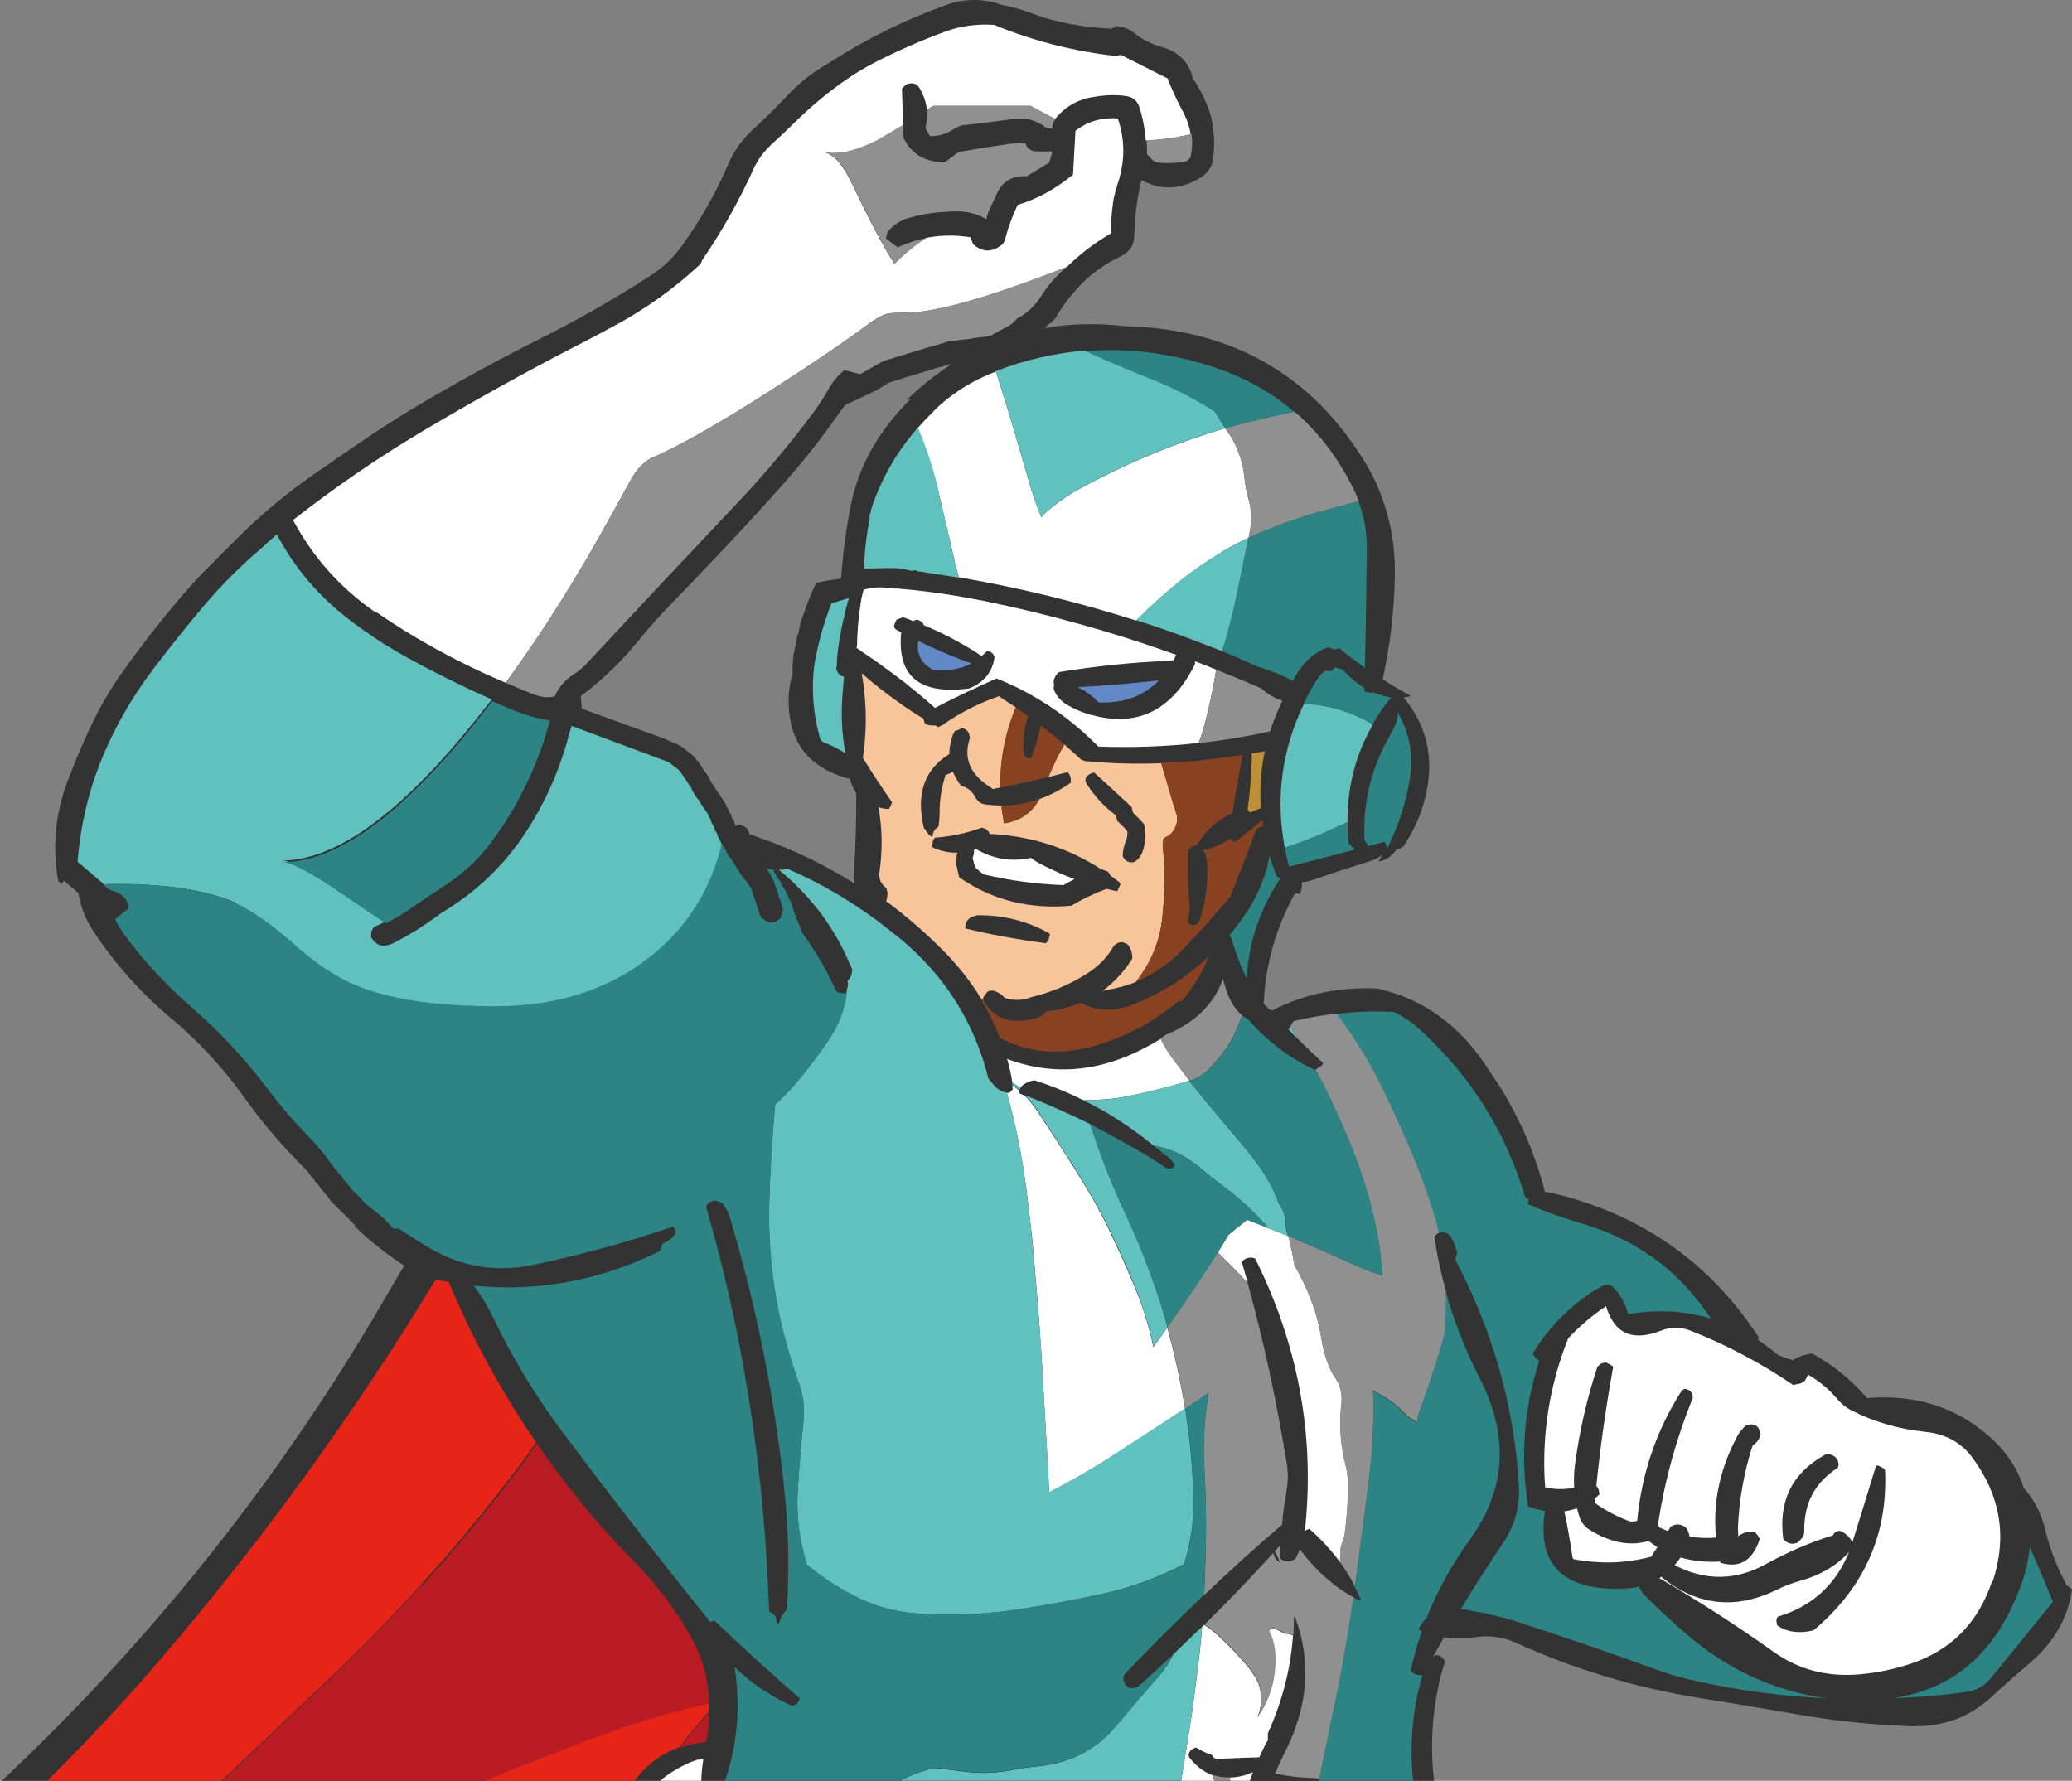<svg width="121" height="104" viewBox="0 0 121 104" fill="none" xmlns="http://www.w3.org/2000/svg">
<rect x="0" y="0" width="121" height="104" fill="#808080" stroke="none"/>
<g clip-path="url(#clip0_1909_15806)">
<path d="M120.803 92.676C120.803 92.676 120.726 92.61 120.683 92.566C120.125 91.537 119.709 90.464 119.435 89.325C119.195 88.361 118.779 87.551 118.188 86.916C117.871 85.898 117.313 85 116.525 84.222C114.523 82.273 112.028 81.408 109.041 81.649C109.019 81.627 108.997 81.605 108.976 81.584C108.057 80.532 107.006 79.689 105.824 79.043C105.693 79.054 105.551 79.087 105.387 79.131C105.124 79.196 104.894 79.306 104.698 79.437C104.413 79.35 104.129 79.251 103.855 79.142C103.461 78.813 103.067 78.528 102.662 78.255C102.673 78.222 102.684 78.178 102.695 78.134C102.695 78.101 102.695 78.069 102.673 78.047C99.774 73.634 95.693 70.82 90.43 69.626C90.365 69.626 90.288 69.604 90.222 69.604C89.664 67.447 88.789 65.389 87.575 63.44C87.213 62.881 86.852 62.344 86.48 61.808C84.905 59.629 82.881 58.271 80.408 57.724C78.187 57.636 76.152 58.052 74.303 59.005V59.038C74.248 58.994 74.171 58.961 74.095 58.928C74.007 58.819 73.909 58.731 73.799 58.633C73.887 56.377 74.489 54.242 75.594 52.227C75.627 52.194 75.659 52.172 75.692 52.172C75.758 52.172 75.835 52.194 75.9 52.227C75.955 52.106 75.988 52.019 75.999 51.953C76.031 51.811 76.042 51.668 76.031 51.526C76.261 51.504 76.513 51.449 76.775 51.351C77.804 50.989 78.832 50.661 79.85 50.343C80.255 50.223 80.55 50.07 80.736 49.916C80.66 50.059 80.572 50.19 80.496 50.311C80.911 50.267 81.261 50.026 81.568 49.588C81.633 49.577 81.71 49.555 81.797 49.533C81.841 49.511 81.885 49.478 81.94 49.446C82.443 48.712 82.837 47.913 83.1 47.059C83.833 44.639 83.461 42.525 81.962 40.73C82.082 40.719 82.224 40.697 82.356 40.664C82.345 40.631 82.323 40.609 82.301 40.587C81.765 40.313 81.251 40.007 80.747 39.667C81.185 37.685 81.425 35.638 81.458 33.546C81.48 31.915 81.207 30.371 80.649 28.904C80.342 28.093 79.938 27.316 79.434 26.549C78.745 25.487 77.99 24.546 77.191 23.724C74.226 20.724 70.408 19.169 65.725 19.049C64.073 18.863 62.508 18.895 61.02 19.158C61.02 19.147 61.02 19.136 61.042 19.125C61.086 19.082 61.13 19.038 61.184 18.983C61.239 18.939 61.305 18.895 61.359 18.863C61.403 18.808 61.447 18.753 61.502 18.72C61.534 18.677 61.578 18.633 61.622 18.6C62.07 17.822 62.628 17.111 63.285 16.454C63.766 15.994 64.302 15.6 64.871 15.271C65.068 15.162 65.265 15.063 65.473 14.954C65.966 14.713 66.217 14.329 66.239 13.815V13.793C66.261 12.687 66.403 11.592 66.655 10.519C67.782 11.121 68.898 11.088 70.014 10.431C70.495 10.168 70.78 9.774 70.845 9.271C70.922 8.657 70.922 8.055 70.845 7.453C70.812 7.245 70.769 7.048 70.725 6.862C70.67 6.621 70.594 6.38 70.495 6.15C70.276 5.591 69.992 5.066 69.653 4.562C69.434 3.62 68.81 3.007 67.782 2.723C67.202 2.558 66.699 2.306 66.261 1.945C65.998 1.726 65.692 1.595 65.364 1.551C65.298 1.529 65.222 1.529 65.156 1.529L64.926 1.671C63.821 1.639 62.716 1.485 61.622 1.201C61.272 1.124 60.944 1.025 60.615 0.905C59.882 0.62 59.171 0.412 58.493 0.281C57.42 -0.103 56.337 -0.092 55.221 0.303C52.88 1.146 50.659 2.241 48.547 3.588C48.383 3.697 48.219 3.796 48.044 3.894C47.311 4.343 46.632 4.891 46.02 5.537C45.385 6.216 44.729 6.873 44.028 7.508C43.361 8.11 42.847 8.822 42.508 9.632C41.796 11.285 40.91 12.84 39.849 14.318C39.356 15.019 38.733 15.621 37.978 16.103C35.943 17.417 33.842 18.622 31.687 19.706C29.586 20.757 27.507 21.874 25.45 23.067C24.082 23.856 22.737 24.688 21.435 25.564C20.461 26.221 19.509 26.878 18.568 27.535C16.992 28.608 15.505 29.823 14.126 31.17C13.382 31.904 12.627 32.66 11.883 33.415C11.336 33.973 10.833 34.543 10.34 35.134C9.246 36.426 8.207 37.773 7.211 39.164C6.434 40.248 5.778 41.386 5.22 42.591C4.76 43.577 4.333 44.595 3.94 45.635C3.228 47.54 3.042 49.478 3.403 51.46L3.589 51.614L3.743 51.438L4.585 52.161C4.596 52.227 4.607 52.303 4.618 52.369C4.76 53.092 5.045 53.782 5.482 54.428C5.625 54.636 5.767 54.844 5.92 55.063C7.036 56.64 8.349 58.074 9.859 59.355C11.478 60.702 12.922 62.235 14.159 63.943C14.99 65.115 15.887 66.221 16.872 67.283C17.168 67.59 17.474 67.907 17.769 68.214C17.802 68.257 17.846 68.301 17.89 68.334C17.922 68.378 17.966 68.422 18.01 68.477C18.043 68.52 18.076 68.564 18.108 68.597C18.13 68.652 18.163 68.706 18.196 68.739C18.229 68.783 18.273 68.827 18.338 68.882C18.36 68.925 18.393 68.969 18.426 69.024C18.459 69.068 18.502 69.112 18.568 69.166C18.59 69.21 18.623 69.254 18.656 69.287C18.677 69.341 18.71 69.396 18.743 69.429C18.787 69.473 18.831 69.517 18.885 69.572C18.907 69.615 18.94 69.659 18.973 69.703C19.017 69.747 19.06 69.79 19.115 69.845C19.137 69.889 19.17 69.933 19.203 69.966C19.235 70.02 19.268 70.075 19.29 70.108C19.334 70.152 19.378 70.207 19.432 70.25C19.476 70.294 19.52 70.338 19.575 70.393C19.608 70.436 19.651 70.48 19.717 70.535C19.75 70.579 19.794 70.623 19.837 70.656C19.881 70.71 19.925 70.754 19.98 70.798C20.023 70.842 20.067 70.885 20.122 70.94C20.166 70.984 20.209 71.028 20.264 71.082L20.406 71.225C20.406 71.225 20.483 71.312 20.526 71.345C20.57 71.4 20.614 71.455 20.669 71.488C20.702 71.52 20.734 71.553 20.778 71.597C20.745 71.586 20.712 71.575 20.669 71.575C21.468 72.353 22.354 73.075 23.349 73.743C23.437 73.798 23.524 73.853 23.612 73.908C23.36 74.324 23.109 74.74 22.868 75.156C16.456 86.347 8.502 96.3 -0.995 105.016C-4.999 108.684 -9.299 111.947 -13.906 114.805C-17.582 117.105 -21.28 119.076 -25 120.718C-25 120.861 -25 120.992 -24.978 121.112C-24.934 121.386 -24.781 121.594 -24.529 121.715C-24.289 121.758 -24.059 121.759 -23.84 121.693C-23.041 121.496 -22.232 121.386 -21.4 121.342C-10.054 120.883 1.029 122.656 11.861 126.653C18.47 129.095 25.209 130.869 32.091 131.964C35.133 132.446 38.175 132.895 41.216 133.311C49.663 134.449 57.398 133.004 64.434 128.953C67.486 129.642 70.626 129.489 73.854 128.504C74.106 128.328 74.368 128.153 74.631 127.989C75.266 127.945 75.922 127.628 76.622 127.058C78.92 125.153 80.309 122.689 80.802 119.656C80.846 119.415 80.878 119.185 80.889 118.966C81.053 119.065 81.229 119.065 81.404 118.966C81.425 118.944 81.447 118.922 81.458 118.901C82.541 116.579 82.235 114.685 80.528 113.207C81.721 110.316 82.793 107.359 83.756 104.348C83.756 104.239 83.756 104.14 83.745 104.02C83.472 101.633 83.679 99.3 84.38 97.034C84.358 97.001 84.336 96.968 84.325 96.924C84.216 96.76 84.073 96.672 83.876 96.65C83.876 96.661 83.876 96.672 83.855 96.672C83.811 96.694 83.756 96.716 83.701 96.738C83.909 96.355 84.117 95.983 84.336 95.61C84.905 95.698 85.517 95.698 86.185 95.61C86.995 95.49 87.749 95.599 88.472 95.917C91.874 97.461 95.408 98.534 99.074 99.136C101.043 99.454 103.013 99.782 104.971 100.122C107.148 100.505 109.348 100.735 111.58 100.811C113.429 100.866 114.982 100.308 116.262 99.136C116.963 98.49 117.685 97.844 118.429 97.22C119.906 95.983 120.759 94.526 121 92.829C120.945 92.774 120.88 92.709 120.814 92.643M53.186 23.297C51.304 25.148 50.133 27.228 49.674 29.561C49.401 30.962 49.215 32.375 49.116 33.798H49.094C48.602 33.853 48.12 33.941 47.672 34.039C47.661 34.05 47.65 34.061 47.65 34.072C47.387 34.62 47.157 35.178 46.961 35.769V35.802L46.939 35.824V35.857L46.917 35.879V35.912L46.895 35.934V35.966C46.895 35.966 46.873 35.988 46.873 35.999L46.851 36.021V36.076L46.829 36.098V36.131L46.807 36.153V36.207L46.785 36.229V36.284C46.785 36.284 46.785 36.306 46.764 36.306V36.371H46.742V36.459C46.742 36.459 46.72 36.459 46.72 36.481V36.536C46.72 36.536 46.709 36.536 46.709 36.558V36.612C46.709 36.612 46.687 36.612 46.687 36.634V36.689L46.665 36.711V36.777L46.654 36.864L46.632 36.886V37.007C46.632 37.007 46.611 37.007 46.611 37.029L46.589 37.05V37.105L46.567 37.127V37.16C46.567 37.16 46.567 37.182 46.545 37.182V37.236C46.545 37.236 46.545 37.258 46.534 37.258V37.313C46.534 37.313 46.534 37.335 46.512 37.335V37.401L46.49 37.423V37.477H46.479V37.576L46.457 37.598V37.685C46.457 37.685 46.457 37.707 46.435 37.707V37.795C46.435 37.795 46.435 37.817 46.413 37.817V37.926L46.392 37.948V38.036L46.37 38.058V38.145L46.348 38.167V38.233C46.348 38.233 46.326 38.233 46.326 38.255V38.518C46.326 38.518 46.304 38.539 46.304 38.55V38.813L46.282 38.835V39.394L46.26 39.416V39.47C46.26 39.47 46.26 39.492 46.239 39.492V39.558C46.239 39.558 46.239 39.58 46.217 39.58V39.635C46.217 39.635 46.217 39.656 46.195 39.667V39.722H46.173V39.821L46.151 39.843V39.952C46.151 39.952 46.151 39.974 46.129 39.974V40.094C46.129 40.094 46.129 40.116 46.107 40.127V40.237L46.096 40.324L46.074 40.346C45.877 43.117 47.059 44.825 49.619 45.482C49.619 45.504 49.619 45.526 49.641 45.536C49.74 45.854 49.871 46.117 50.002 46.347C50.013 47.803 49.969 49.27 49.882 50.76C49.86 51.077 49.871 51.351 49.904 51.603C48.175 50.508 46.337 49.621 44.4 48.942C44.181 48.865 43.974 48.789 43.766 48.712C43.755 48.701 43.755 48.679 43.755 48.657C43.744 48.613 43.722 48.57 43.7 48.515C43.667 48.471 43.634 48.427 43.613 48.373C43.558 48.329 43.492 48.285 43.427 48.252C43.339 48.219 43.23 48.186 43.12 48.143V48.197C43.12 48.197 43.022 48.197 42.967 48.23L42.945 48.197C42.945 48.197 42.912 48.11 42.89 48.055C42.88 48.011 42.869 47.967 42.858 47.924C42.825 47.88 42.792 47.836 42.748 47.803C42.748 47.748 42.726 47.694 42.715 47.661C42.704 47.617 42.682 47.573 42.661 47.529C42.639 47.486 42.606 47.431 42.573 47.387C42.562 47.343 42.54 47.299 42.518 47.245C42.497 47.201 42.464 47.157 42.431 47.124V47.102C42.431 47.102 42.409 47.015 42.398 46.982C42.365 46.938 42.332 46.894 42.3 46.84C42.278 46.796 42.245 46.752 42.212 46.697C42.19 46.653 42.157 46.61 42.124 46.566C42.092 46.522 42.059 46.478 42.037 46.423C42.004 46.38 41.971 46.336 41.95 46.303C41.917 46.248 41.884 46.194 41.84 46.161C41.818 46.117 41.785 46.073 41.752 46.018C41.731 45.974 41.698 45.931 41.665 45.876C41.632 45.832 41.599 45.788 41.578 45.734C41.545 45.69 41.512 45.646 41.49 45.613C41.468 45.558 41.446 45.504 41.435 45.471C41.402 45.427 41.37 45.383 41.348 45.328C41.315 45.285 41.282 45.241 41.26 45.186C41.227 45.142 41.194 45.099 41.151 45.044C41.129 45 41.096 44.956 41.063 44.923C41.041 44.869 41.008 44.825 40.976 44.781C40.943 44.737 40.91 44.693 40.888 44.639C40.855 44.595 40.822 44.551 40.779 44.496C40.746 44.453 40.702 44.409 40.658 44.354C40.626 44.31 40.593 44.266 40.549 44.233C40.516 44.179 40.472 44.124 40.429 44.091C40.363 44.047 40.297 44.004 40.243 43.949C40.188 43.905 40.122 43.861 40.068 43.806C40.013 43.763 39.947 43.719 39.882 43.664C39.816 43.62 39.739 43.577 39.652 43.522C39.575 43.478 39.488 43.434 39.389 43.401C39.28 43.358 39.181 43.314 39.072 43.259C38.984 43.226 38.897 43.193 38.831 43.149L33.973 41.386L33.919 40.653C35.177 39.711 36.315 38.616 37.321 37.368C37.956 36.59 38.623 35.846 39.324 35.134C40.09 34.346 40.844 33.557 41.61 32.747C43 31.291 44.367 29.812 45.702 28.312C46.928 26.933 48.066 25.476 49.127 23.954C49.182 23.867 49.258 23.768 49.357 23.659L51.228 22.772C51.228 22.772 51.249 22.75 51.261 22.75C51.337 22.706 51.414 22.662 51.479 22.608C51.556 22.564 51.633 22.52 51.709 22.465C51.797 22.421 51.895 22.378 51.983 22.323C52.256 22.246 52.541 22.159 52.825 22.06C53.12 21.972 53.427 21.874 53.722 21.786C54.029 21.699 54.324 21.6 54.619 21.512C54.773 21.469 54.915 21.425 55.068 21.392C55.178 21.359 55.276 21.326 55.374 21.283C55.429 21.272 55.495 21.272 55.56 21.272C54.663 21.852 53.799 22.542 52.967 23.341" fill="#333333"/>
<path d="M75.89 103.79C75.408 103.746 74.927 103.669 74.456 103.582C74.632 103.166 74.817 102.761 75.025 102.355C76.393 99.684 76.601 97.045 75.627 94.428C75.583 94.439 75.561 94.45 75.561 94.461C75.561 94.822 75.551 95.172 75.529 95.512C75.386 97.45 74.894 99.355 74.063 101.217V101.633C74.008 101.698 73.953 101.775 73.92 101.863C73.789 102.115 73.669 102.366 73.559 102.629C72.979 102.629 72.378 102.662 71.754 102.695H71.634C71.437 102.695 71.24 102.717 71.032 102.728C70.988 102.706 70.944 102.684 70.912 102.662C70.868 102.596 70.813 102.531 70.758 102.476C70.682 102.454 70.594 102.421 70.496 102.388C70.288 102.301 70.08 102.191 69.872 102.06C69.796 102.071 69.708 102.115 69.609 102.18C69.5 102.246 69.445 102.344 69.424 102.476C69.424 102.531 69.445 102.596 69.478 102.651C69.861 103.144 70.299 103.483 70.813 103.669C71.13 103.768 71.48 103.823 71.831 103.812C72.181 103.801 72.542 103.735 72.925 103.604C72.957 103.582 73.001 103.56 73.045 103.549C73.089 103.538 73.132 103.516 73.187 103.494C72.575 105.038 72.17 106.626 71.973 108.268C71.841 108.323 71.721 108.378 71.59 108.422C70.912 108.695 70.222 108.925 69.533 109.112C69.161 109.199 68.8 109.287 68.439 109.352C68.373 109.429 68.308 109.506 68.264 109.582C68.209 109.681 68.209 109.779 68.264 109.878C68.296 110.02 68.395 110.108 68.537 110.141C68.581 110.141 68.625 110.141 68.68 110.163C69.5 110.316 70.31 110.261 71.097 110.02C71.229 109.977 71.36 109.933 71.491 109.878C71.612 109.834 71.721 109.79 71.841 109.736C71.82 110.152 71.809 110.579 71.831 111.017C72.071 111.301 72.345 111.367 72.662 111.192C72.968 109.374 73.351 107.524 73.8 105.64C73.888 105.279 73.986 104.929 74.095 104.589C74.675 104.743 75.255 104.764 75.846 104.677C76.043 104.644 76.24 104.6 76.437 104.534C76.492 104.48 76.546 104.414 76.59 104.348C76.612 104.326 76.634 104.294 76.645 104.261C76.721 104.239 76.809 104.217 76.885 104.195C76.929 104.184 76.973 104.173 77.006 104.162C77.071 104.107 77.093 104.02 77.06 103.921C77.028 103.888 76.984 103.867 76.94 103.867C76.59 103.845 76.251 103.823 75.901 103.801" fill="#333333"/>
<path d="M107.192 85.12C107.192 85.12 107.105 85.054 107.05 85.032C106.962 85 106.864 84.967 106.776 84.945C106.711 84.945 106.645 84.978 106.59 85.01C104.676 86.084 103.866 87.726 104.172 89.927C104.402 90.19 104.676 90.255 105.004 90.135C105.07 90.08 105.135 90.015 105.19 89.938C105.234 89.883 105.288 89.817 105.343 89.752C105.376 89.642 105.398 89.544 105.398 89.445C105.365 87.825 106.022 86.598 107.367 85.744C107.411 85.635 107.422 85.525 107.389 85.416C107.356 85.295 107.291 85.197 107.203 85.12" fill="#333333"/>
<path d="M65.474 66.626C66.207 67.031 66.94 67.458 67.673 67.918C67.782 67.973 67.87 68.039 67.947 68.104C68.198 68.301 68.395 68.301 68.548 68.126C68.559 68.061 68.548 67.995 68.526 67.951C68.384 67.699 68.176 67.513 67.903 67.393C67.892 67.36 67.87 67.327 67.848 67.305C67.684 67.163 67.52 67.031 67.367 66.911C66.666 66.33 65.933 65.805 65.168 65.323C64.533 64.918 63.877 64.557 63.198 64.228C62.301 63.779 61.36 63.396 60.375 63.067V63.089C60.124 63.133 59.894 63.232 59.686 63.385C59.653 63.429 59.62 63.483 59.577 63.538C59.566 63.56 59.555 63.582 59.544 63.593C59.533 63.615 59.522 63.648 59.522 63.681C59.511 63.713 59.5 63.757 59.5 63.801C59.511 63.823 59.533 63.845 59.555 63.856C59.642 63.889 59.73 63.922 59.817 63.954C61.108 64.458 62.377 65.027 63.636 65.652C64.238 65.947 64.839 66.276 65.452 66.626" fill="#333333"/>
<path d="M76.459 89.303C76.404 89.303 76.338 89.336 76.284 89.358C76.251 89.379 76.218 89.401 76.196 89.423C76.207 89.292 76.218 89.171 76.229 89.04C76.743 83.642 75.769 78.463 73.286 73.502C73.198 73.48 73.111 73.458 73.023 73.436V73.458C72.804 73.458 72.629 73.546 72.509 73.721C72.629 74.126 72.739 74.531 72.859 74.937C73.8 78.364 74.555 81.846 75.124 85.383C75.233 85.952 75.233 86.511 75.124 87.08C74.993 87.748 74.916 88.405 74.861 89.04C73.319 90.365 71.798 91.745 70.31 93.157C69.872 93.573 69.434 93.989 69.008 94.406C68.504 94.909 67.99 95.424 67.465 95.927C67.388 96.004 67.323 96.081 67.246 96.157C66.71 96.705 66.163 97.263 65.627 97.833C65.594 97.92 65.583 98.03 65.594 98.15C65.594 98.183 65.616 98.216 65.627 98.249C65.703 98.468 65.835 98.588 66.021 98.61C66.108 98.61 66.228 98.61 66.371 98.555C66.436 98.523 66.502 98.479 66.546 98.435C66.819 98.183 67.104 97.931 67.377 97.68C67.76 97.329 68.143 96.968 68.515 96.617C69.084 96.092 69.642 95.555 70.189 95.008C70.222 94.975 70.266 94.931 70.31 94.887C71.688 93.519 73.034 92.117 74.325 90.704C74.38 90.956 74.5 91.132 74.686 91.241C74.686 91.208 74.686 91.175 74.664 91.132C74.609 90.945 74.522 90.77 74.402 90.617C74.522 90.496 74.631 90.365 74.752 90.234C74.741 90.496 74.73 90.759 74.73 91.033C75.025 91.263 75.332 91.263 75.627 91.033C75.715 90.858 75.802 90.683 75.868 90.496C76.557 91.416 77.334 92.183 78.187 92.796C78.45 92.971 78.723 93.135 78.997 93.3C79.139 93.376 79.27 93.453 79.413 93.508C79.435 93.475 79.446 93.453 79.435 93.442C79.325 93.19 79.216 92.938 79.085 92.697C78.877 92.281 78.636 91.887 78.373 91.504C78.319 91.427 78.253 91.34 78.198 91.263C77.695 90.562 77.093 89.916 76.415 89.325" fill="#333333"/>
<path d="M57.956 46.084C57.956 46.084 57.891 46.019 57.847 45.997C56.622 45.23 56.217 44.267 56.622 43.095C56.622 43.062 56.622 43.029 56.6 42.986C56.567 42.712 56.414 42.548 56.129 42.504V42.526C55.998 42.592 55.878 42.646 55.746 42.679C55.659 42.822 55.593 42.964 55.56 43.117C55.473 43.424 55.418 43.73 55.418 44.037C53.952 44.935 53.46 46.38 53.93 48.362C53.963 48.395 53.996 48.428 54.018 48.461C54.138 48.658 54.269 48.8 54.411 48.877C54.433 48.844 54.444 48.811 54.444 48.767C54.477 48.559 54.597 48.384 54.794 48.242C54.827 47.968 54.849 47.683 54.849 47.409C54.849 46.654 54.969 45.931 55.199 45.241C55.363 45.187 55.506 45.121 55.626 45.055C55.746 45.329 55.9 45.603 56.096 45.865C56.468 45.953 56.742 46.161 56.906 46.49C57.048 46.763 57.256 46.928 57.53 46.961C57.836 46.993 58.153 47.015 58.46 47.026C59.237 47.026 59.97 46.895 60.67 46.643C61.304 46.424 61.917 46.106 62.497 45.69V45.482C62.486 45.329 62.431 45.198 62.322 45.066C61.939 45.154 61.567 45.252 61.195 45.362C60.254 45.592 59.313 45.8 58.372 45.986C58.219 46.008 58.066 46.041 57.924 46.074" fill="#333333"/>
<path d="M42.551 70.809C42.485 70.743 42.431 70.666 42.398 70.579C42.343 70.469 42.277 70.382 42.212 70.283C42.179 70.25 42.146 70.228 42.102 70.217C41.971 70.174 41.851 70.141 41.741 70.108C41.687 70.119 41.632 70.141 41.566 70.163C41.38 70.207 41.282 70.327 41.26 70.524C42.026 73.174 42.671 75.868 43.196 78.583C43.809 81.781 44.258 85 44.564 88.252C44.739 90.201 44.859 92.15 44.925 94.099C44.958 94.132 45.002 94.165 45.045 94.187C45.21 94.263 45.308 94.373 45.341 94.515C45.341 94.581 45.341 94.657 45.374 94.723C45.417 94.876 45.472 94.866 45.549 94.69C45.549 94.657 45.549 94.625 45.571 94.581C45.669 94.373 45.8 94.165 45.986 93.957C46.052 92.741 46.074 91.537 46.052 90.343C46.008 89.007 45.91 87.671 45.757 86.347C45.155 81.069 44.093 75.879 42.562 70.798" fill="#333333"/>
<path d="M64.805 51.132C64.773 51.066 64.718 50.989 64.652 50.902C64.51 50.858 64.379 50.803 64.258 50.749H64.237C62.278 49.489 60.112 48.81 57.748 48.712C57.737 48.69 57.727 48.657 57.716 48.624C57.606 48.449 57.453 48.361 57.245 48.351C57.245 48.361 57.245 48.373 57.223 48.373C56.359 48.668 55.473 48.854 54.565 48.931C54.477 49.019 54.422 49.117 54.411 49.259C54.411 49.314 54.4 49.38 54.4 49.446C54.411 49.478 54.433 49.5 54.455 49.522C54.904 49.73 55.374 49.829 55.877 49.818C55.834 50.015 55.801 50.212 55.768 50.42C55.801 50.486 55.823 50.562 55.834 50.628C55.877 50.836 55.921 51.044 55.976 51.252C57.891 52.577 60.068 53.136 62.53 52.917C63.186 52.523 63.876 52.194 64.587 51.931C64.795 51.975 65.002 52.019 65.21 52.074C65.243 52.008 65.276 51.931 65.298 51.865C65.331 51.8 65.364 51.723 65.385 51.657C65.364 51.592 65.331 51.537 65.276 51.504C65.112 51.395 64.959 51.274 64.805 51.154M62.114 51.69C60.538 51.636 58.963 51.416 57.409 51.055C57.398 51.044 57.387 51.033 57.376 51.022C57.212 50.902 57.07 50.77 56.939 50.639C56.939 50.573 56.906 50.497 56.884 50.431C56.862 50.322 56.829 50.223 56.797 50.124C56.807 50.092 56.818 50.059 56.829 50.015C56.873 49.873 56.895 49.752 56.884 49.632C56.917 49.621 56.961 49.61 57.004 49.599C57.978 50.19 59.05 50.365 60.221 50.114C60.418 50.278 60.626 50.409 60.856 50.508C61.49 50.836 62.114 51.11 62.738 51.34C62.519 51.449 62.3 51.559 62.103 51.69" fill="#333333"/>
<path d="M66.665 49.731C66.84 49.216 66.873 48.691 66.775 48.176C66.753 48.143 66.731 48.11 66.709 48.066C66.512 47.858 66.315 47.65 66.107 47.442C66.096 47.377 66.075 47.3 66.053 47.234C66.053 47.202 66.053 47.169 66.031 47.125C65.998 47.092 65.965 47.059 65.943 47.037C65.232 46.369 64.521 45.723 63.832 45.099C63.777 45.121 63.7 45.154 63.613 45.187C63.492 45.242 63.416 45.329 63.35 45.45C63.328 45.559 63.35 45.647 63.405 45.745C63.853 46.468 64.433 47.092 65.134 47.618C65.144 47.683 65.156 47.76 65.166 47.826C65.177 47.858 65.188 47.891 65.199 47.924C65.232 47.957 65.265 47.99 65.309 48.034C65.484 48.187 65.637 48.362 65.79 48.548C65.801 48.724 65.779 48.888 65.724 49.052C65.604 49.348 65.528 49.665 65.516 49.983C65.637 50.278 65.867 50.399 66.195 50.333C66.425 50.18 66.589 49.983 66.676 49.731" fill="#333333"/>
<path d="M52.65 36.952C52.398 39.525 53.722 40.62 56.622 40.226C57.486 39.853 57.978 39.24 58.088 38.386C58.077 38.353 58.066 38.32 58.055 38.298C57.968 38.134 57.836 38.047 57.661 38.025C57.552 38.134 57.453 38.222 57.333 38.32C56.261 37.609 55.134 37.006 53.963 36.525C53.897 36.349 53.744 36.24 53.536 36.196C53.471 36.218 53.405 36.251 53.35 36.284C53.142 36.207 52.935 36.13 52.727 36.054C52.727 36.065 52.727 36.076 52.705 36.076C52.628 36.097 52.552 36.13 52.486 36.163C52.442 36.174 52.398 36.196 52.344 36.229C52.311 36.295 52.278 36.371 52.256 36.437C52.245 36.47 52.234 36.503 52.234 36.547V36.645C52.267 36.711 52.311 36.766 52.355 36.798C52.442 36.842 52.541 36.897 52.65 36.952ZM53.624 37.433C54.63 37.926 55.659 38.364 56.731 38.747C56.075 39.098 55.32 39.218 54.466 39.109C54.423 39.087 54.379 39.054 54.335 39.021C53.755 38.66 53.525 38.134 53.624 37.433Z" fill="#333333"/>
<path d="M56.951 53.453V53.486C56.885 53.497 56.808 53.519 56.732 53.541C56.699 53.552 56.666 53.573 56.622 53.606C56.59 53.628 56.557 53.661 56.513 53.694C56.393 53.825 56.338 53.957 56.338 54.11V54.209C57.815 54.57 59.38 54.855 61.043 55.074C61.075 55.041 61.108 55.008 61.13 54.964C61.207 54.877 61.251 54.767 61.251 54.647C61.261 54.614 61.261 54.581 61.251 54.548C61.24 54.515 61.218 54.493 61.196 54.482C59.905 53.76 58.482 53.409 56.94 53.442" fill="#333333"/>
<path d="M60.221 50.102C59.062 50.343 57.989 50.168 57.005 49.587C56.961 49.598 56.917 49.609 56.884 49.62C56.884 49.73 56.884 49.861 56.83 50.004C56.819 50.036 56.808 50.069 56.797 50.113C56.83 50.222 56.862 50.321 56.884 50.431C56.906 50.496 56.928 50.573 56.939 50.639C57.07 50.77 57.213 50.89 57.377 51.022C57.388 51.033 57.399 51.044 57.41 51.055C58.963 51.427 60.528 51.635 62.114 51.69C62.322 51.558 62.53 51.449 62.749 51.339C62.125 51.109 61.502 50.836 60.867 50.507C60.637 50.398 60.418 50.266 60.232 50.113" fill="white"/>
<path d="M52.891 39.886C52.891 39.886 52.913 39.919 52.924 39.941C53.504 40.39 54.062 40.861 54.598 41.343C55.78 40.729 56.983 40.16 58.198 39.623C59.872 40.281 61.414 41.211 62.848 42.405C63.264 42.755 63.668 43.127 64.073 43.533C64.095 43.554 64.117 43.576 64.128 43.598C66.108 43.675 68.067 43.598 70.003 43.39C70.211 42.821 70.375 42.252 70.507 41.66C70.627 41.178 70.736 40.686 70.835 40.193C70.9 39.831 70.966 39.47 71.021 39.098H70.999C70.594 38.934 70.189 38.769 69.784 38.616V38.791C68.395 41.584 66.294 42.547 63.493 41.682H63.482C63.078 41.551 62.695 41.386 62.344 41.178C61.94 40.938 61.666 40.62 61.535 40.248C61.524 40.16 61.535 40.083 61.568 40.018C61.546 39.963 61.535 39.908 61.535 39.864V39.766C61.535 39.766 61.535 39.689 61.557 39.656C61.6 39.536 61.666 39.437 61.743 39.35C61.765 39.317 61.797 39.284 61.852 39.251C63.975 38.901 66.097 38.682 68.231 38.594C68.329 38.572 68.439 38.561 68.537 38.561C68.581 38.452 68.636 38.353 68.69 38.244C65.014 36.919 61.25 35.868 57.388 35.079C57.016 35.014 56.644 34.937 56.261 34.871C56.228 34.871 56.196 34.871 56.152 34.849C54.872 34.63 53.613 34.466 52.366 34.367V34.389C52.366 34.389 52.322 34.367 52.3 34.367C52.224 34.357 52.136 34.346 52.06 34.335H51.83C51.349 34.269 50.878 34.302 50.429 34.444C50.353 34.729 50.287 35.014 50.254 35.287C50.123 36.109 50.057 36.919 50.047 37.729L50.014 37.839L51.184 38.638C51.764 39.054 52.322 39.47 52.88 39.897M52.224 36.536C52.224 36.536 52.224 36.47 52.246 36.426C52.268 36.36 52.3 36.295 52.333 36.218C52.377 36.185 52.421 36.163 52.465 36.152C52.53 36.12 52.607 36.087 52.694 36.065C52.705 36.065 52.716 36.065 52.716 36.043C52.924 36.109 53.132 36.185 53.34 36.273C53.395 36.24 53.46 36.207 53.526 36.185C53.745 36.229 53.887 36.339 53.953 36.514C55.123 36.995 56.25 37.598 57.322 38.309C57.443 38.222 57.552 38.123 57.651 38.014C57.826 38.036 57.957 38.123 58.045 38.288C58.056 38.309 58.066 38.342 58.077 38.375C57.968 39.229 57.476 39.843 56.611 40.204C53.712 40.598 52.377 39.503 52.629 36.93C52.53 36.875 52.432 36.82 52.333 36.776C52.289 36.744 52.246 36.689 52.213 36.623V36.514L52.224 36.536Z" fill="white"/>
<path d="M71.306 32.254C71.82 31.948 72.356 31.663 72.914 31.411C72.936 31.324 72.958 31.225 72.969 31.116C73.111 30.48 73.1 29.856 72.936 29.232C72.805 28.794 72.728 28.345 72.673 27.896C72.63 27.371 72.498 26.845 72.29 26.32C72.148 25.958 71.973 25.619 71.754 25.301C71.689 25.214 71.612 25.115 71.546 25.006C71.174 25.115 70.813 25.235 70.441 25.356C67.903 26.177 65.463 27.228 63.111 28.509C62.345 28.926 61.645 29.418 60.988 29.999C60.922 30.053 60.857 30.13 60.813 30.229C60.561 29.605 60.332 28.959 60.135 28.291C59.752 26.977 59.369 25.652 58.975 24.327C58.712 23.451 58.439 22.575 58.165 21.699C58.089 21.732 58.012 21.764 57.935 21.786C56.819 22.235 55.813 22.849 54.927 23.626C54.73 23.801 54.544 23.987 54.358 24.184C54.095 24.447 53.833 24.721 53.592 24.995C54.117 26.254 54.533 27.546 54.839 28.871C55.102 30.01 55.364 31.148 55.638 32.276C55.736 32.758 55.857 33.24 55.988 33.711C56.021 33.722 56.065 33.733 56.108 33.733C59.577 34.335 62.99 35.167 66.338 36.24C67.137 35.452 67.958 34.707 68.811 34.006C69.61 33.371 70.441 32.791 71.306 32.276" fill="white"/>
<path d="M57.595 12.775C57.595 12.775 57.617 12.731 57.617 12.72C57.595 12.72 57.562 12.72 57.529 12.742C57.551 12.753 57.573 12.764 57.595 12.775Z" fill="white"/>
<path d="M21.993 35.758C22.704 36.251 23.437 36.722 24.17 37.16C25.899 38.189 27.683 39.098 29.532 39.875C31.676 36.941 33.722 33.689 35.681 30.119C36.523 28.586 36.961 27.787 37.015 27.732C37.267 27.327 37.595 27.009 37.978 26.779C39.685 26.046 42.048 24.699 45.068 22.761C47.475 21.217 49.434 19.881 50.933 18.764C51.316 18.512 51.622 18.359 51.852 18.315C52.005 18.282 52.366 18.26 52.935 18.26C54.16 18.26 56.086 17.811 58.723 16.913C59.872 16.519 61.064 16.081 62.29 15.6C63.088 14.822 63.953 14.165 64.883 13.629C64.872 12.939 64.927 12.26 65.036 11.592C65.091 11.34 65.167 11.077 65.244 10.815C65.539 9.96 65.66 9.106 65.572 8.252C65.528 7.803 65.43 7.354 65.277 6.916C64.368 6.851 63.57 7.07 62.892 7.573C62.859 7.595 62.826 7.617 62.804 7.639L62.662 10.201C61.622 11.044 60.55 11.636 59.434 11.964C59.117 12.61 58.876 13.289 58.69 13.99C58.657 14.132 58.581 14.242 58.449 14.34C57.88 14.756 57.344 14.724 56.819 14.253L56.677 13.858C55.791 13.716 54.926 13.727 54.084 13.891C53.449 14.296 52.836 14.8 52.235 15.402C51.655 14.537 50.845 13.004 49.795 10.815C49.499 10.19 49.226 9.752 48.985 9.479C48.755 9.194 48.482 8.997 48.154 8.887C48.952 9.062 49.97 8.833 51.228 8.197C51.48 8.055 51.983 7.759 52.727 7.311C52.716 6.927 52.705 6.555 52.705 6.183C52.694 5.865 52.683 5.537 52.672 5.197C52.837 4.956 53.044 4.847 53.296 4.869C53.46 4.891 53.581 4.967 53.679 5.11C53.887 5.46 54.029 5.81 54.095 6.183C54.106 6.259 54.117 6.347 54.127 6.424C54.248 6.347 54.368 6.259 54.511 6.183H60.178C60.703 6.467 61.185 6.73 61.611 6.949C61.633 6.927 61.655 6.905 61.666 6.883C62.257 6.194 63.001 5.778 63.909 5.657C64.522 5.548 65.124 5.526 65.703 5.602C66.141 5.646 66.425 5.876 66.546 6.292C66.743 6.916 66.863 7.551 66.907 8.208C67.804 8.165 68.679 8.044 69.533 7.847C69.467 7.409 69.325 6.993 69.117 6.588C68.756 5.931 68.45 5.263 68.187 4.584L65.452 3.204L65.156 3.27C62.684 2.996 60.32 2.383 58.055 1.452C57.071 1.387 56.13 1.507 55.222 1.836C53.788 2.361 52.399 2.974 51.053 3.664C50.55 3.927 50.046 4.223 49.565 4.551C48.46 5.296 47.431 6.15 46.469 7.092C45.998 7.562 45.506 8.022 45.014 8.471C44.587 8.876 44.258 9.325 44.029 9.818C43.175 11.701 42.169 13.497 40.998 15.205C40.998 15.216 40.998 15.238 40.976 15.26C40.954 15.359 40.91 15.424 40.856 15.468C39.335 16.881 37.672 18.063 35.856 19.038C35.133 19.432 34.4 19.815 33.656 20.198C30.593 21.775 27.551 23.473 24.531 25.268C21.949 26.812 19.477 28.52 17.113 30.371C18.273 32.55 19.881 34.346 21.938 35.769" fill="white"/>
<path d="M59.598 63.538C59.631 63.483 59.664 63.428 59.708 63.385C59.916 63.231 60.145 63.133 60.397 63.089C61.382 63.395 62.312 63.779 63.22 64.228H63.428C64.216 64.25 64.992 64.184 65.758 64.041C67.005 63.79 68.231 63.483 69.445 63.122H69.467C69.205 62.76 68.942 62.41 68.669 62.071C68.384 61.698 68.132 61.315 67.903 60.91C67.87 60.833 67.826 60.746 67.782 60.669C67.596 60.789 67.41 60.899 67.224 60.997C64.391 62.596 61.579 62.881 58.81 61.841C58.953 62.311 59.051 62.771 59.117 63.209C59.128 63.22 59.15 63.231 59.172 63.242C59.314 63.341 59.456 63.439 59.598 63.538Z" fill="white"/>
<path d="M59.893 69.101C60.002 69.966 60.112 70.842 60.21 71.718C60.32 72.714 60.407 73.722 60.484 74.729C60.582 75.846 60.681 76.963 60.746 78.091C60.801 78.846 60.856 79.602 60.889 80.357C60.965 81.737 61.053 83.117 61.129 84.496C61.184 85.416 61.228 86.325 61.272 87.19C61.786 86.916 62.311 86.632 62.825 86.347C63.011 86.237 63.197 86.128 63.383 86.029C63.996 85.668 64.609 85.285 65.2 84.901C65.21 84.901 65.221 84.879 65.232 84.879C66.272 84.212 67.311 83.533 68.34 82.865C68.624 82.668 68.919 82.481 69.204 82.295C68.952 80.697 68.602 79.109 68.165 77.532C67.902 77.915 67.628 78.299 67.355 78.671C67.289 78.332 67.202 78.003 67.114 77.664C66.961 77.083 66.786 76.514 66.578 75.955C66.523 75.813 66.469 75.682 66.425 75.561C66.02 74.565 65.593 73.579 65.123 72.583C64.62 71.466 64.051 70.382 63.416 69.331C62.497 67.82 61.534 66.331 60.549 64.852C60.331 64.535 60.09 64.239 59.838 63.987C59.762 63.954 59.674 63.922 59.576 63.878C59.554 63.867 59.532 63.845 59.521 63.823C59.521 63.779 59.521 63.735 59.532 63.703C59.401 63.593 59.258 63.483 59.116 63.374C59.127 63.451 59.138 63.538 59.138 63.615C59.094 63.67 59.039 63.724 58.985 63.79C58.963 63.801 58.941 63.812 58.919 63.812C58.875 63.823 58.832 63.834 58.799 63.845C58.941 64.316 59.061 64.808 59.182 65.301C59.477 66.56 59.718 67.831 59.893 69.123" fill="white"/>
<path d="M55.079 118.211C54.772 118.101 54.477 117.992 54.17 117.86C51.534 116.787 49.159 115.407 47.026 113.732C46.183 113.075 45.374 112.363 44.608 111.608C43.809 110.809 43.054 109.965 42.332 109.078C41.675 108.257 41.183 107.359 40.844 106.396C40.549 105.498 40.581 104.742 40.953 104.151C40.953 103.691 40.997 103.22 41.074 102.728C40.811 102.728 40.461 102.837 40.034 103.045C39.269 103.417 38.623 103.866 38.109 104.414C37.518 105.027 37.08 105.75 36.807 106.582C36.708 106.888 36.621 107.206 36.566 107.545C36.282 109.133 35.931 110.71 35.516 112.254C36.533 113.842 37.726 115.232 39.083 116.437C40.625 117.795 42.387 118.911 44.378 119.787C45.045 120.083 45.746 120.346 46.457 120.587C47.682 120.992 48.897 121.408 50.122 121.846C50.286 121.912 50.45 121.966 50.626 122.021C53.317 122.941 56.063 123.445 58.875 123.521C58.755 122.821 58.678 122.098 58.667 121.353C58.667 120.554 58.777 119.787 58.995 119.054C57.705 118.944 56.403 118.671 55.1 118.222" fill="white"/>
<path d="M71.578 108.422C71.709 108.378 71.83 108.324 71.961 108.269C72.158 106.626 72.563 105.039 73.175 103.495C73.132 103.517 73.077 103.538 73.033 103.549C72.99 103.549 72.946 103.582 72.913 103.604C72.53 103.736 72.169 103.801 71.819 103.812C72.016 105.345 71.939 106.889 71.578 108.433" fill="white"/>
<path d="M68.263 109.878C68.208 109.768 68.208 109.681 68.263 109.582C68.306 109.517 68.372 109.44 68.438 109.352C68.799 109.287 69.16 109.199 69.532 109.111C69.772 108.728 69.991 108.334 70.166 107.907C70.298 107.622 70.429 107.327 70.56 107.042C71.042 106.078 71.162 105.082 70.921 104.063C70.899 103.91 70.856 103.779 70.801 103.669C70.298 103.483 69.849 103.144 69.466 102.651C69.433 102.596 69.411 102.53 69.411 102.476C69.433 102.344 69.499 102.246 69.597 102.18C69.685 102.114 69.772 102.071 69.86 102.06C70.068 102.191 70.276 102.301 70.484 102.388C70.582 102.421 70.659 102.454 70.746 102.476C70.801 102.53 70.856 102.596 70.899 102.662C70.932 102.684 70.976 102.706 71.02 102.728C71.228 102.728 71.425 102.706 71.621 102.695H71.742C72.365 102.662 72.967 102.64 73.536 102.629C73.657 102.377 73.777 102.125 73.897 101.874C73.93 101.797 73.985 101.72 74.04 101.644V101.227C74.882 99.355 75.374 97.461 75.506 95.523C75.429 95.468 75.331 95.435 75.21 95.424C75.057 95.413 74.904 95.358 74.762 95.271C74.379 95.041 74.16 95.052 74.105 95.293C74.379 95.796 74.499 96.464 74.455 97.264C74.412 98.282 74.116 99.202 73.591 100.045C73.536 100.122 73.481 100.209 73.416 100.308C73.613 99.87 73.678 99.399 73.624 98.906C73.602 98.643 73.536 98.391 73.416 98.162C73.263 97.866 73.077 97.581 72.858 97.318C72.289 96.65 71.687 96.015 71.042 95.435C70.801 95.216 70.56 95.041 70.32 94.898C70.276 94.942 70.232 94.986 70.199 95.019C70.133 95.862 70.046 96.694 69.937 97.526C69.783 98.819 69.608 100.111 69.4 101.381C69.236 102.432 69.061 103.483 68.886 104.534C68.591 106.133 68.339 107.743 68.142 109.341C68.12 109.484 68.109 109.615 68.088 109.757C68.066 109.987 68.055 110.217 68.055 110.447V110.721L68.077 110.743C68.142 110.688 68.197 110.633 68.263 110.579C68.394 110.447 68.536 110.316 68.667 110.174C68.624 110.163 68.58 110.152 68.525 110.152C68.372 110.119 68.284 110.031 68.252 109.889" fill="white"/>
<path d="M72.826 71.237C72.465 71.522 72.115 71.817 71.754 72.102C71.535 72.452 71.327 72.792 71.119 73.142C71.404 73.427 71.699 73.722 72.005 74.029C72.257 74.281 72.509 74.544 72.749 74.806C72.793 74.839 72.837 74.883 72.87 74.927C72.749 74.522 72.64 74.117 72.52 73.712C72.64 73.536 72.815 73.449 73.034 73.449V73.427C73.11 73.449 73.198 73.471 73.296 73.493C75.769 78.453 76.754 83.632 76.24 89.03C76.229 89.162 76.218 89.282 76.207 89.414C76.229 89.392 76.261 89.37 76.294 89.348C76.349 89.326 76.415 89.304 76.469 89.293C77.148 89.884 77.739 90.531 78.253 91.231C78.264 91.045 78.275 90.859 78.275 90.684C78.275 90.465 78.319 90.257 78.395 90.082C78.461 89.906 78.515 89.731 78.537 89.567C78.669 88.647 78.723 87.705 78.723 86.764C78.723 86.326 78.669 85.91 78.57 85.504C78.286 84.409 78.209 83.227 78.34 81.979C78.395 81.409 78.286 80.916 77.99 80.49C77.815 80.238 77.684 79.975 77.575 79.69C77.388 79.23 77.257 78.748 77.181 78.234C77.115 77.807 77.016 77.38 76.907 76.953C76.798 76.569 76.677 76.197 76.524 75.825C76.261 75.146 75.944 74.5 75.594 73.887C75.507 73.306 75.386 72.748 75.244 72.189C74.861 72.036 74.478 71.894 74.106 71.74C73.69 71.565 73.275 71.401 72.848 71.237" fill="white"/>
<path d="M116.373 92.348C117.226 89.763 116.832 87.355 115.18 85.121C114.535 84.256 113.648 83.763 112.521 83.632C110.935 83.467 109.491 83.062 108.2 82.405C107.828 82.23 107.51 81.978 107.237 81.639C106.755 81.08 106.197 80.631 105.574 80.27C105.563 80.325 105.541 80.39 105.508 80.445C105.475 80.511 105.431 80.588 105.388 80.653C105.245 80.763 105.103 80.817 104.939 80.839C104.873 80.839 104.797 80.872 104.731 80.894C102.849 79.613 100.847 78.551 98.713 77.708C98.134 77.489 97.565 77.489 97.007 77.708C95.344 78.365 94.271 77.894 93.79 76.284C92.98 76.821 92.247 77.445 91.58 78.157C90.507 80.85 90.048 83.653 90.212 86.566C90.223 86.654 90.234 86.752 90.234 86.862C90.803 86.993 91.361 86.993 91.93 86.884C91.897 86.402 91.919 85.898 91.996 85.394C92.258 83.489 92.685 81.639 93.276 79.843C93.407 79.668 93.56 79.58 93.757 79.58V79.558C93.888 79.613 94.009 79.679 94.118 79.744C94.151 79.766 94.184 79.799 94.206 79.832C93.79 82.121 93.462 84.431 93.221 86.785C93.297 86.851 93.352 86.949 93.374 87.059C93.385 87.124 93.396 87.201 93.407 87.267C93.33 87.344 93.243 87.42 93.144 87.497C93.133 87.573 93.123 87.661 93.123 87.76C93.746 88.219 94.468 88.592 95.278 88.888C95.398 88.855 95.508 88.833 95.606 88.822C95.869 86.052 96.733 83.533 98.177 81.266C98.243 81.179 98.32 81.124 98.407 81.113C98.681 81.157 98.834 81.321 98.856 81.595C98.856 81.628 98.856 81.661 98.834 81.683C97.893 84.026 97.225 86.424 96.843 88.898C96.821 89.03 96.843 89.128 96.908 89.205C97.083 89.282 97.247 89.358 97.411 89.424C97.455 89.336 97.51 89.249 97.565 89.161C97.849 88.975 98.144 88.986 98.429 89.194C98.506 89.282 98.571 89.391 98.604 89.501C98.637 89.577 98.659 89.654 98.659 89.742C99.162 89.818 99.687 89.84 100.212 89.796C100.015 87.793 100.42 85.832 101.427 83.927C101.558 83.675 101.733 83.445 101.963 83.248C102.051 83.237 102.149 83.215 102.237 83.194V83.172C102.335 83.194 102.423 83.215 102.51 83.237C102.641 83.303 102.718 83.412 102.751 83.544C102.773 83.61 102.795 83.675 102.816 83.752C102.784 83.949 102.685 84.124 102.543 84.267C102.477 84.332 102.401 84.398 102.335 84.453C101.843 86.008 101.558 87.595 101.493 89.216C101.493 89.38 101.493 89.544 101.514 89.72C101.81 89.49 102.138 89.413 102.488 89.479C102.554 89.555 102.619 89.621 102.674 89.709C102.707 89.763 102.74 89.829 102.762 89.895C102.346 91.154 101.58 91.603 100.464 91.264C100.464 91.242 100.464 91.22 100.442 91.198C99.611 91.242 98.845 91.165 98.144 90.957C98.024 91.121 97.915 91.264 97.794 91.406C99.589 92.337 101.372 92.315 103.134 91.34C104.447 90.618 105.749 90.059 107.04 89.665C107.116 89.49 107.259 89.402 107.456 89.402C107.773 89.534 108.024 89.763 108.178 90.081C108.189 90.037 108.2 89.993 108.21 89.961C108.681 88.45 109.13 87.004 109.545 85.635C109.556 85.614 109.589 85.592 109.655 85.581C109.786 85.635 109.906 85.701 110.016 85.767C110.038 85.789 110.06 85.822 110.081 85.854C110.256 89.555 108.9 92.643 106.033 95.107C105.989 95.151 105.924 95.195 105.858 95.227C105.016 95.414 104.326 95.304 103.779 94.921C103.768 94.844 103.757 94.778 103.746 94.713C103.725 94.603 103.746 94.494 103.834 94.406C105.803 93.826 107.193 92.567 107.981 90.639C107.248 91.45 106.263 92.019 105.027 92.348C104.589 92.479 104.162 92.643 103.746 92.851C101.361 94.012 99.14 93.782 97.072 92.14C97.061 92.118 97.05 92.096 97.05 92.074C97.007 92.096 96.952 92.129 96.897 92.162C99.14 93.465 101.372 94.899 103.571 96.465C105.037 97.516 106.722 97.954 108.637 97.779C109.611 97.691 110.574 97.494 111.504 97.188C113.9 96.41 115.519 94.8 116.34 92.326M107.335 85.712C105.989 86.566 105.333 87.803 105.366 89.413C105.366 89.523 105.344 89.621 105.311 89.72C105.256 89.785 105.202 89.851 105.158 89.906C105.103 89.972 105.037 90.037 104.972 90.092C104.655 90.223 104.37 90.147 104.14 89.884C103.845 87.683 104.644 86.04 106.558 84.967C106.613 84.935 106.679 84.913 106.744 84.902C106.832 84.924 106.93 84.957 107.018 84.989C107.062 85.011 107.105 85.044 107.16 85.077C107.248 85.154 107.313 85.252 107.346 85.373C107.379 85.482 107.379 85.603 107.324 85.701" fill="white"/>
<path d="M96.426 90.912C96.547 90.726 96.667 90.54 96.787 90.354C96.612 90.245 96.437 90.113 96.273 89.993C95.212 90.31 94.074 90.102 92.87 89.368C92.575 89.193 92.367 88.952 92.247 88.624C92.192 88.438 92.137 88.263 92.094 88.087C91.864 88.164 91.612 88.23 91.35 88.263C91.536 89.106 91.689 89.971 91.82 90.88C91.831 90.945 91.853 91.011 91.886 91.055C93.428 91.35 94.949 91.307 96.426 90.912Z" fill="white"/>
<path d="M24.585 92.61C22.856 94.504 21.062 96.333 19.213 98.096C17.626 99.607 16.029 101.118 14.442 102.629C11.893 105.049 9.267 107.37 6.575 109.604C5.448 110.535 4.267 111.411 3.03 112.221C2.658 112.473 2.297 112.736 1.947 112.998C3.282 112.977 4.617 112.812 5.941 112.495C7.177 112.21 8.392 111.86 9.606 111.476C11.849 110.732 14.081 109.9 16.291 109.002C19.311 107.764 22.32 106.527 25.318 105.268C28.239 104.041 31.193 102.87 34.147 101.742C36.062 101.019 37.999 100.384 39.979 99.859C40.45 99.727 40.931 99.629 41.423 99.541C41.423 99.377 41.412 99.213 41.401 99.048C41.303 97.734 40.909 96.508 40.231 95.38C39.334 93.836 38.239 92.413 36.948 91.11C35.909 90.069 34.924 88.974 33.994 87.825C33.064 86.675 32.178 85.492 31.357 84.299C30.996 84.802 30.624 85.306 30.263 85.81C28.491 88.175 26.598 90.453 24.607 92.643" fill="#B81C22"/>
<path d="M41.24 101.731C41.349 101.129 41.415 100.548 41.426 99.979C40.824 100.647 40.255 101.337 39.719 102.059C40.189 101.895 40.703 101.786 41.251 101.742" fill="#B81C22"/>
<path d="M60.013 127.058C59.587 126.182 59.269 125.284 59.04 124.375C55.615 124.934 52.256 124.572 48.974 123.302C47.223 124.671 45.407 125.952 43.536 127.157C42.825 127.638 42.059 128.044 41.249 128.372C40.724 128.58 40.188 128.723 39.641 128.788C39.477 128.788 39.302 128.755 39.127 128.668C40.275 127.168 41.304 125.591 42.201 123.948C42.748 122.941 43.284 121.934 43.788 120.915C41.949 119.963 40.166 118.922 38.426 117.795C38.229 117.674 38.043 117.543 37.868 117.411C37.102 118.024 36.337 118.616 35.549 119.207C34.115 120.302 32.638 121.288 31.085 122.164C30.516 122.481 29.925 122.623 29.29 122.558C29.378 122.109 29.487 121.671 29.619 121.244C29.936 120.171 30.319 119.13 30.789 118.112C31.566 116.481 32.365 114.849 33.207 113.228C33.667 112.352 34.126 111.487 34.586 110.611C34.881 108.608 35.494 106.713 36.446 104.95C37.234 103.483 38.317 102.509 39.684 102.038C40.221 101.315 40.79 100.625 41.391 99.957C41.391 99.804 41.391 99.662 41.391 99.508C40.899 99.596 40.418 99.705 39.947 99.826C37.978 100.351 36.03 100.986 34.115 101.709C31.15 102.837 28.207 104.02 25.286 105.235C22.288 106.494 19.279 107.743 16.259 108.969C14.049 109.867 11.817 110.688 9.574 111.444C8.36 111.838 7.145 112.177 5.909 112.462C4.585 112.769 3.25 112.944 1.915 112.966C2.276 112.703 2.637 112.44 3.009 112.188C4.246 111.378 5.428 110.513 6.554 109.571C9.257 107.348 11.872 105.016 14.421 102.596C16.008 101.085 17.605 99.574 19.192 98.063C21.052 96.3 22.835 94.471 24.564 92.577C26.555 90.387 28.437 88.109 30.22 85.744C30.592 85.251 30.953 84.748 31.314 84.244C29.268 81.266 27.562 78.134 26.205 74.86C26.128 74.849 26.041 74.838 25.964 74.827C25.789 74.794 25.614 74.762 25.45 74.718C20.745 82.459 15.45 89.785 9.541 96.705C2.692 104.72 -5.098 111.695 -13.851 117.619C-14.387 117.992 -14.956 118.32 -15.547 118.627C-1.487 120.685 12.397 124.08 26.107 128.799C30.592 130.343 35.231 131.241 40.024 131.482C45.155 131.734 50.221 131.416 55.221 130.529C57.65 130.091 59.915 129.347 62.038 128.285C61.578 128.12 61.129 127.923 60.67 127.715C60.374 127.573 60.145 127.354 59.992 127.036" fill="#E72418"/>
<path d="M54.531 6.183C54.389 6.259 54.269 6.347 54.148 6.424C54.17 6.752 54.138 7.102 54.039 7.464L54.302 7.946C54.794 7.967 55.264 7.825 55.713 7.529C55.888 7.42 56.063 7.343 56.249 7.31C57.201 7.212 58.153 7.091 59.105 6.96C59.849 6.829 60.516 7.004 61.096 7.464L61.457 7.519C61.446 7.31 61.501 7.124 61.632 6.949C61.206 6.73 60.724 6.478 60.199 6.183H54.531Z" fill="#909090"/>
<path d="M71.545 25.006C71.611 25.115 71.687 25.203 71.753 25.301C71.972 25.619 72.147 25.969 72.289 26.32C72.497 26.834 72.617 27.36 72.672 27.896C72.716 28.345 72.803 28.794 72.934 29.232C73.099 29.856 73.109 30.48 72.967 31.116C72.956 31.214 72.934 31.313 72.913 31.411C73.317 31.214 73.733 31.039 74.16 30.875C75.024 30.524 75.91 30.218 76.808 29.955C76.928 29.922 77.037 29.889 77.158 29.867C77.88 29.659 78.613 29.462 79.357 29.276C79.28 29.057 79.182 28.838 79.083 28.641C78.197 26.801 77.026 25.257 75.593 24.042C74.433 24.272 73.274 24.546 72.114 24.852C71.928 24.907 71.742 24.962 71.556 25.006" fill="#909090"/>
<path d="M48.174 8.887C48.502 8.997 48.776 9.183 49.006 9.478C49.246 9.741 49.52 10.19 49.815 10.814C50.866 13.004 51.675 14.537 52.255 15.402C52.857 14.8 53.47 14.296 54.104 13.891C53.535 14.012 52.977 14.187 52.43 14.45L51.752 13.946C51.752 13.76 51.796 13.595 51.905 13.464C52.179 13.158 52.507 12.928 52.89 12.785C53.7 12.533 54.509 12.391 55.308 12.369C56.172 12.281 56.905 12.402 57.518 12.752C57.551 12.741 57.584 12.73 57.606 12.73C57.682 12.457 57.792 12.194 57.912 11.953C58.043 11.69 58.164 11.438 58.273 11.187C58.601 10.562 59.159 10.267 59.969 10.289L61.282 9.489L61.457 8.843H60.527C60.177 8.821 59.969 8.657 59.881 8.361C59.553 8.361 59.214 8.372 58.875 8.416C57.999 8.537 57.124 8.679 56.249 8.832C56.063 8.843 55.899 8.92 55.746 9.051C55.571 9.194 55.395 9.314 55.231 9.435C55.144 9.489 55.045 9.5 54.936 9.467C53.962 9.413 53.251 8.975 52.824 8.164C52.77 8.077 52.737 7.989 52.737 7.902V7.299C51.993 7.748 51.489 8.044 51.227 8.186C49.969 8.821 48.94 9.051 48.152 8.876" fill="#909090"/>
<path d="M66.961 8.986C67.027 9.051 67.103 9.128 67.169 9.205C67.3 9.369 67.453 9.467 67.639 9.5C68.088 9.544 68.537 9.533 68.974 9.467C69.226 9.478 69.412 9.38 69.532 9.15C69.62 8.701 69.641 8.263 69.587 7.836C68.733 8.033 67.858 8.153 66.961 8.197C66.972 8.449 66.983 8.712 66.983 8.975" fill="#909090"/>
<path d="M52.946 18.261C52.366 18.261 52.005 18.282 51.851 18.315C51.622 18.359 51.315 18.512 50.932 18.764C49.433 19.881 47.486 21.217 45.068 22.761C42.048 24.699 39.685 26.035 37.978 26.78C37.584 27.01 37.267 27.327 37.015 27.732C36.971 27.787 36.523 28.586 35.68 30.119C33.722 33.7 31.665 36.952 29.531 39.876C30.035 40.095 30.56 40.314 31.085 40.522C31.599 40.73 32.037 40.774 32.398 40.664C32.617 40.16 32.967 39.744 33.448 39.416C33.7 39.263 33.941 39.076 34.159 38.857C35.669 37.237 37.19 35.616 38.7 33.996C40.166 32.441 41.632 30.886 43.109 29.32C44.652 27.689 46.096 25.969 47.431 24.184C47.759 23.747 48.066 23.276 48.35 22.783C48.602 22.323 48.93 21.929 49.313 21.611L50.232 21.852L51.392 21.195C51.447 21.162 51.512 21.13 51.567 21.108C51.633 21.075 51.709 21.042 51.797 21.02C51.906 20.987 52.005 20.954 52.103 20.932C52.256 20.878 52.398 20.823 52.552 20.79C52.847 20.703 53.153 20.604 53.449 20.516C53.897 20.374 54.346 20.243 54.795 20.122C54.948 20.078 55.09 20.024 55.243 19.98C55.32 19.958 55.396 19.936 55.462 19.925C55.582 19.925 55.703 19.903 55.823 19.892C55.943 19.87 56.064 19.848 56.184 19.837C56.304 19.826 56.425 19.816 56.545 19.805C56.666 19.783 56.775 19.761 56.895 19.739C57.103 19.717 57.3 19.695 57.486 19.673C57.606 19.651 57.705 19.629 57.803 19.618V19.586H57.913C57.978 19.531 58.055 19.476 58.132 19.443C58.208 19.399 58.296 19.356 58.394 19.301C58.482 19.257 58.58 19.213 58.668 19.159C58.755 19.115 58.843 19.071 58.93 19.016C58.996 18.972 59.062 18.929 59.116 18.896C59.16 18.841 59.204 18.786 59.259 18.753C59.291 18.71 59.324 18.666 59.357 18.633C59.981 18.294 60.473 17.834 60.845 17.231C61.075 16.859 61.348 16.52 61.655 16.191C61.852 15.983 62.06 15.786 62.278 15.589C61.053 16.071 59.871 16.509 58.712 16.903C56.075 17.801 54.138 18.25 52.924 18.25" fill="#909090"/>
<path d="M82.18 66.637C81.666 65.432 81.108 64.25 80.517 63.067C80.047 62.136 79.51 61.239 78.931 60.373C78.668 59.968 78.383 59.574 78.088 59.191C77.246 59.279 76.403 59.432 75.561 59.629C75.517 59.662 75.484 59.706 75.451 59.771C75.418 59.826 75.386 59.892 75.353 59.947C75.517 60.198 75.67 60.45 75.823 60.702C76.294 61.173 76.775 61.633 77.257 62.071C77.257 62.082 77.257 62.104 77.257 62.136C77.224 62.191 77.18 62.246 77.114 62.279C77.027 62.334 76.928 62.399 76.819 62.465C77.049 62.892 77.278 63.319 77.497 63.768C78.132 65.071 78.712 66.407 79.226 67.765C79.707 69.057 80.09 70.382 80.364 71.74C80.55 72.637 80.67 73.557 80.725 74.488C80.079 74.291 79.445 74.05 78.843 73.754C77.639 73.218 76.436 72.692 75.232 72.177C75.364 72.736 75.484 73.294 75.582 73.875C75.944 74.488 76.25 75.134 76.513 75.813C76.666 76.185 76.786 76.557 76.895 76.941C77.016 77.368 77.103 77.795 77.169 78.222C77.246 78.725 77.388 79.218 77.563 79.678C77.672 79.952 77.804 80.215 77.979 80.478C78.263 80.904 78.383 81.397 78.329 81.967C78.187 83.226 78.263 84.397 78.559 85.493C78.668 85.898 78.712 86.314 78.712 86.752C78.712 87.693 78.646 88.635 78.526 89.555C78.504 89.73 78.46 89.905 78.383 90.07C78.307 90.256 78.263 90.453 78.263 90.672C78.263 90.858 78.263 91.044 78.241 91.219C78.296 91.296 78.362 91.383 78.416 91.46C78.679 91.843 78.92 92.238 79.127 92.654C79.292 91.471 79.445 90.299 79.598 89.106C79.751 88.011 79.882 86.916 80.014 85.821C80.189 84.255 80.243 82.711 80.189 81.189C80.353 81.299 80.517 81.386 80.692 81.485C81.042 81.682 81.349 81.901 81.644 82.164C81.808 82.328 81.972 82.481 82.125 82.635C82.191 82.7 82.279 82.766 82.366 82.821C82.454 82.865 82.541 82.908 82.629 82.963C82.683 82.996 82.738 83.04 82.782 83.084V82.952C82.782 82.81 82.804 82.689 82.847 82.569C83.296 81.364 83.745 80.04 84.182 78.572C84.248 78.342 84.314 78.101 84.368 77.86C84.401 77.74 84.423 77.598 84.423 77.466C84.456 76.776 84.467 76.087 84.445 75.43C84.15 74.378 83.92 73.316 83.767 72.243C83.832 72.123 83.931 72.035 84.062 71.98C83.975 71.531 83.843 71.082 83.701 70.644C83.274 69.287 82.771 67.951 82.191 66.626" fill="#909090"/>
<path d="M68.658 62.071C68.92 62.421 69.183 62.772 69.456 63.122C69.938 62.969 70.354 62.706 70.682 62.344C71.448 61.523 71.984 60.746 72.268 59.99C72.356 59.76 72.454 59.53 72.542 59.3C72.082 58.917 71.743 58.337 71.524 57.538C71.481 57.417 71.448 57.286 71.426 57.154C70.89 58.654 69.763 59.749 68.067 60.439C67.968 60.505 67.87 60.582 67.772 60.669C67.815 60.746 67.859 60.834 67.892 60.91C68.111 61.315 68.362 61.699 68.658 62.071Z" fill="#909090"/>
<path d="M75.124 87.07C75.233 86.5 75.233 85.942 75.124 85.372C74.555 81.825 73.8 78.343 72.859 74.926C72.826 74.882 72.782 74.839 72.738 74.806C72.498 74.543 72.246 74.28 71.994 74.028C71.699 73.733 71.403 73.437 71.108 73.152C70.222 74.532 69.303 75.901 68.362 77.248C68.307 77.324 68.241 77.412 68.176 77.51C68.613 79.076 68.964 80.664 69.215 82.274C69.675 81.978 70.134 81.66 70.583 81.343C70.342 82.734 70.255 84.157 70.32 85.58C70.386 86.719 70.43 87.869 70.43 89.019C70.43 89.577 70.43 90.125 70.408 90.683C70.386 91.515 70.353 92.337 70.32 93.158C71.808 91.734 73.318 90.365 74.872 89.041C74.916 88.406 75.003 87.76 75.134 87.081" fill="#909090"/>
<path d="M70.562 107.042C70.419 107.327 70.288 107.623 70.168 107.907C69.982 108.334 69.774 108.739 69.533 109.112C70.222 108.926 70.912 108.696 71.59 108.422C71.951 106.878 72.028 105.334 71.831 103.801C71.47 103.801 71.131 103.768 70.813 103.659C70.868 103.768 70.912 103.911 70.934 104.053C71.174 105.071 71.054 106.057 70.573 107.031" fill="#909090"/>
<path d="M75.9 90.486C75.834 90.672 75.747 90.847 75.659 91.022C75.364 91.252 75.058 91.252 74.762 91.022C74.762 90.76 74.762 90.497 74.784 90.223C74.664 90.355 74.554 90.475 74.434 90.606C74.554 90.771 74.631 90.946 74.696 91.121C74.707 91.154 74.718 91.187 74.718 91.231C74.532 91.121 74.412 90.946 74.357 90.694C73.066 92.106 71.731 93.508 70.342 94.877C70.582 95.019 70.823 95.194 71.064 95.413C71.709 96.005 72.311 96.629 72.88 97.297C73.099 97.56 73.285 97.844 73.438 98.14C73.548 98.37 73.624 98.622 73.646 98.885C73.701 99.377 73.635 99.848 73.438 100.286C73.493 100.198 73.548 100.111 73.613 100.023C74.138 99.18 74.434 98.249 74.478 97.242C74.521 96.432 74.412 95.775 74.127 95.271C74.182 95.03 74.401 95.019 74.784 95.249C74.937 95.337 75.079 95.391 75.233 95.402C75.342 95.413 75.44 95.446 75.528 95.512C75.55 95.162 75.561 94.811 75.561 94.461C75.561 94.45 75.583 94.439 75.626 94.428C76.6 97.034 76.392 99.673 75.025 102.356C74.817 102.761 74.631 103.166 74.456 103.582C74.926 103.67 75.408 103.746 75.889 103.79C76.239 103.812 76.578 103.834 76.928 103.856C76.972 103.856 77.016 103.878 77.049 103.91C77.191 103.232 77.322 102.553 77.465 101.885C77.585 101.293 77.705 100.713 77.826 100.122C78.012 99.311 78.176 98.49 78.329 97.669C78.373 97.428 78.416 97.187 78.449 96.957C78.679 95.742 78.876 94.526 79.04 93.289C78.767 93.125 78.493 92.961 78.23 92.785C77.377 92.172 76.6 91.406 75.911 90.486" fill="#909090"/>
<path d="M70.507 41.671C70.376 42.262 70.212 42.843 70.004 43.401C71.393 43.248 72.783 43.018 74.172 42.711C74.359 42.109 74.599 41.518 74.884 40.927C74.534 40.817 74.205 40.642 73.877 40.39C73.811 40.335 73.735 40.281 73.669 40.215C72.794 39.821 71.908 39.459 71.021 39.109C70.967 39.481 70.901 39.843 70.835 40.204C70.737 40.697 70.628 41.189 70.507 41.671Z" fill="#909090"/>
<path d="M75.025 49.511C75.835 49.248 76.633 48.942 77.432 48.591C77.848 48.394 78.264 48.208 78.691 48.022C78.68 45.941 79.172 44.036 80.178 42.306C78.92 41.562 77.575 41.156 76.152 41.102C74.85 43.784 74.478 46.587 75.025 49.511Z" fill="#61C1BE"/>
<path d="M75.091 71.674C75.08 71.105 74.96 70.677 74.741 70.393C74.686 70.305 74.643 70.218 74.621 70.13C74.577 70.01 74.522 69.878 74.468 69.747C74.15 69.035 73.745 68.367 73.253 67.743C72.87 67.239 72.476 66.746 72.061 66.276C71.163 65.224 70.288 64.173 69.445 63.122H69.435C68.22 63.472 66.995 63.779 65.747 64.042C64.971 64.195 64.194 64.261 63.417 64.228H63.209C63.887 64.556 64.544 64.918 65.178 65.323C65.944 65.805 66.666 66.341 67.378 66.911C68.406 67.075 69.358 67.546 70.244 68.334C70.649 68.674 71.054 68.991 71.47 69.298C72.443 70.02 73.319 70.842 74.085 71.74C74.468 71.893 74.84 72.046 75.222 72.189C75.19 72.101 75.157 72.002 75.135 71.915C75.113 71.838 75.091 71.751 75.08 71.674" fill="#61C1BE"/>
<path d="M65.703 70.842C64.904 69.133 64.226 67.403 63.668 65.651C62.41 65.027 61.141 64.469 59.85 63.954C60.101 64.206 60.342 64.491 60.561 64.819C61.545 66.297 62.508 67.787 63.427 69.298C64.062 70.349 64.631 71.433 65.145 72.55C65.605 73.535 66.042 74.532 66.436 75.528C66.48 75.659 66.535 75.791 66.589 75.922C66.797 76.492 66.972 77.061 67.126 77.63C67.213 77.97 67.301 78.298 67.366 78.638C67.64 78.255 67.913 77.882 68.176 77.499C68.099 77.192 68.012 76.875 67.913 76.568C67.311 74.619 66.579 72.714 65.703 70.842Z" fill="#61C1BE"/>
<path d="M72.411 33.864C72.575 33.043 72.739 32.222 72.914 31.412C72.356 31.663 71.82 31.948 71.306 32.255C70.442 32.769 69.61 33.35 68.822 33.985C67.969 34.686 67.148 35.43 66.35 36.219C67.444 36.569 68.527 36.941 69.599 37.346C70.135 37.554 70.682 37.763 71.219 37.971C71.273 38.003 71.328 38.025 71.372 38.036C71.459 37.763 71.547 37.478 71.634 37.193C71.93 36.098 72.192 34.992 72.411 33.875" fill="#61C1BE"/>
<path d="M54.848 28.849C54.553 27.524 54.137 26.232 53.601 24.973C52.387 26.364 51.5 27.908 50.92 29.594L50.778 30.163C50.789 30.229 50.789 30.306 50.778 30.371C50.581 31.313 50.483 32.266 50.461 33.207L51.829 33.175H52.332C52.332 33.175 52.398 33.197 52.419 33.197H52.507C52.507 33.197 52.551 33.197 52.573 33.218H52.726C52.726 33.218 52.77 33.218 52.791 33.24H52.879L52.901 33.262H52.956V33.284H53.043C53.043 33.284 53.065 33.306 53.076 33.306H53.131C53.131 33.306 53.153 33.328 53.163 33.328H53.371C53.371 33.328 53.393 33.306 53.404 33.306H53.492C53.492 33.306 53.514 33.328 53.525 33.328C53.525 33.328 53.546 33.328 53.557 33.35C53.568 33.35 53.579 33.35 53.579 33.372H53.667C54.444 33.492 55.209 33.613 55.986 33.733C55.855 33.262 55.746 32.78 55.636 32.299C55.374 31.171 55.111 30.032 54.837 28.893" fill="#61C1BE"/>
<path d="M13.787 52.819C14.729 53.235 15.899 54.056 17.278 55.271C18.58 56.432 19.849 57.253 21.085 57.724C23.022 58.469 25.659 58.852 29.007 58.852C32.738 58.852 35.856 57.801 38.362 55.688C40.309 54.034 41.589 51.932 42.202 49.369C42.202 49.358 42.202 49.347 42.18 49.337C42.147 49.293 42.114 49.249 42.093 49.194C42.082 49.15 42.06 49.107 42.038 49.052C42.005 49.008 41.972 48.964 41.95 48.91C41.95 48.866 41.917 48.822 41.896 48.789C41.885 48.734 41.874 48.68 41.863 48.647C41.83 48.603 41.797 48.559 41.753 48.504C41.742 48.461 41.731 48.417 41.721 48.373C41.71 48.329 41.688 48.285 41.666 48.231C41.644 48.187 41.611 48.143 41.578 48.11C41.578 48.055 41.545 48.012 41.524 47.979C41.513 47.935 41.502 47.88 41.491 47.837C41.458 47.793 41.425 47.749 41.403 47.694C41.381 47.65 41.359 47.606 41.349 47.552C41.316 47.508 41.283 47.464 41.261 47.431C41.228 47.377 41.195 47.322 41.173 47.289C41.141 47.245 41.108 47.201 41.064 47.147C41.042 47.103 41.009 47.059 40.977 47.004C40.944 46.961 40.911 46.917 40.889 46.862C40.856 46.818 40.823 46.763 40.801 46.72C40.769 46.676 40.736 46.632 40.692 46.599C40.67 46.555 40.637 46.511 40.605 46.457C40.583 46.413 40.55 46.369 40.517 46.314C40.484 46.271 40.451 46.227 40.429 46.172C40.419 46.128 40.397 46.084 40.375 46.03C40.353 45.986 40.32 45.942 40.287 45.909C40.254 45.855 40.222 45.8 40.2 45.767C40.167 45.723 40.134 45.679 40.112 45.625C40.079 45.581 40.047 45.537 40.003 45.482C39.981 45.438 39.948 45.384 39.915 45.34C39.893 45.296 39.861 45.252 39.828 45.219C39.795 45.165 39.762 45.11 39.74 45.077C39.696 45.033 39.653 44.989 39.598 44.935C39.543 44.891 39.478 44.847 39.423 44.792C39.357 44.749 39.292 44.705 39.237 44.65C39.182 44.606 39.117 44.562 39.062 44.53C39.029 44.508 38.996 44.486 38.963 44.475L33.383 42.394C33.263 42.745 33.164 43.095 33.077 43.446C32.497 45.428 31.622 47.278 30.451 48.986C29.204 50.76 27.65 52.205 25.779 53.311C25.735 53.344 25.681 53.388 25.626 53.432C25.615 53.443 25.593 53.454 25.571 53.465C24.751 54.078 23.886 54.614 22.978 55.074C22.409 55.359 21.972 55.249 21.665 54.724C21.665 54.647 21.665 54.56 21.687 54.461C21.709 54.286 21.786 54.166 21.917 54.1C22.114 54.012 22.311 53.914 22.508 53.826C21.928 53.443 21.096 52.884 19.98 52.129C18.186 50.892 17.004 50.267 16.457 50.256C19.707 50.245 23.58 47.377 28.077 41.661C28.285 41.398 28.493 41.124 28.722 40.85C27.037 40.106 25.385 39.285 23.777 38.398C22.661 37.785 21.578 37.084 20.549 36.306C18.689 34.916 17.234 33.218 16.162 31.204C15.845 31.499 15.505 31.795 15.177 32.091C14.028 33.076 12.956 34.149 11.982 35.288C10.943 36.514 9.947 37.763 8.973 39.044C7.836 40.544 6.895 42.132 6.162 43.807C5.253 45.865 4.706 48.044 4.531 50.333C5.045 50.76 5.56 51.198 6.074 51.647C6.227 51.636 6.479 51.625 6.851 51.625C9.783 51.625 12.092 51.997 13.787 52.731" fill="#61C1BE"/>
<path d="M48.875 38.901V38.518C48.952 37.664 49.094 36.821 49.302 35.977C49.378 35.616 49.477 35.266 49.575 34.926L48.558 35.233C48.186 36.175 47.901 37.127 47.693 38.124C47.66 38.288 47.628 38.452 47.584 38.627V38.737C47.584 38.737 47.562 38.737 47.562 38.759C47.376 40.193 47.474 41.606 47.857 42.996C47.879 43.106 47.923 43.204 48 43.303C48.492 43.5 48.952 43.73 49.378 43.993C49.159 42.898 49.105 41.748 49.203 40.533C49.225 40.204 49.258 39.865 49.291 39.525C49.236 39.503 49.181 39.481 49.137 39.471C49.105 39.449 49.072 39.427 49.028 39.405C49.006 39.383 48.984 39.361 48.962 39.339C48.952 39.317 48.941 39.295 48.941 39.273C48.919 39.252 48.897 39.23 48.886 39.208C48.875 39.186 48.864 39.164 48.864 39.142C48.853 39.109 48.842 39.076 48.842 39.054V38.912L48.875 38.901Z" fill="#61C1BE"/>
<path d="M48.361 60.779C47.77 61.644 47.146 62.465 46.479 63.254C46.096 63.702 45.691 64.118 45.264 64.513C45.078 66.462 44.969 68.422 44.914 70.382C44.859 73.141 45.188 75.835 45.921 78.474C46.139 79.262 46.38 80.029 46.643 80.773C46.905 81.485 47.004 82.24 46.916 83.018C46.774 84.343 46.665 85.668 46.588 86.982C46.522 88 46.588 88.997 46.774 89.993C46.862 90.453 46.971 90.913 47.102 91.362C48.087 92.183 49.148 92.862 50.297 93.398C51.216 93.826 52.19 94.088 53.218 94.198C54.4 94.307 55.593 94.34 56.785 94.263C57.858 94.209 58.919 94.088 59.969 93.913C61.403 93.683 62.814 93.42 64.225 93.114C64.357 93.081 64.499 93.059 64.63 93.026C65.363 92.851 66.085 92.643 66.797 92.38C67.595 92.085 68.383 91.745 69.149 91.34C69.554 90.07 69.729 88.745 69.685 87.376C69.652 85.92 69.532 84.485 69.324 83.051C69.291 82.777 69.247 82.503 69.204 82.24C68.919 82.427 68.624 82.613 68.339 82.81C67.3 83.478 66.271 84.157 65.232 84.825C65.232 84.825 65.21 84.847 65.199 84.847C64.608 85.241 63.996 85.613 63.383 85.974C63.197 86.084 63.022 86.193 62.825 86.292C62.311 86.577 61.785 86.861 61.271 87.135C61.238 86.259 61.195 85.361 61.129 84.442C61.052 83.073 60.965 81.693 60.888 80.302C60.844 79.547 60.801 78.791 60.746 78.036C60.669 76.919 60.582 75.802 60.472 74.674C60.396 73.667 60.297 72.67 60.199 71.663C60.1 70.787 60.002 69.922 59.882 69.057C59.707 67.765 59.477 66.495 59.17 65.235C59.05 64.743 58.93 64.25 58.788 63.779C58.777 63.779 58.755 63.779 58.733 63.801C58.459 63.735 58.219 63.582 58.022 63.352C57.934 63.232 57.836 63.122 57.726 63.002C56.906 59.717 55.188 56.99 52.573 54.822C52.146 54.472 51.719 54.143 51.293 53.815C49.608 52.566 47.846 51.537 45.986 50.738H45.964C45.899 50.749 45.822 50.76 45.746 50.792H45.483C45.592 50.88 45.713 50.979 45.833 51.088C46.468 51.647 47.048 52.238 47.562 52.873C47.606 52.928 47.649 52.983 47.693 53.026C48.382 53.902 48.973 54.855 49.444 55.884C49.553 56.125 49.663 56.377 49.772 56.629C49.761 56.694 49.75 56.771 49.739 56.837C49.717 56.957 49.673 57.056 49.608 57.154C49.575 57.187 49.542 57.22 49.498 57.264C49.498 57.33 49.498 57.406 49.52 57.472C49.52 57.581 49.498 57.669 49.455 57.768V57.789C49.378 58.644 49.126 59.454 48.689 60.231C48.579 60.417 48.47 60.593 48.35 60.768" fill="#61C1BE"/>
<path d="M58.974 24.316C59.368 25.641 59.751 26.966 60.133 28.28C60.33 28.948 60.549 29.594 60.812 30.218C60.856 30.13 60.921 30.054 60.987 29.988C61.643 29.408 62.355 28.915 63.109 28.499C65.462 27.218 67.902 26.167 70.44 25.345C70.812 25.225 71.173 25.115 71.545 24.995C71.337 24.677 71.14 24.36 70.943 24.02C69.817 23.298 68.602 22.674 67.311 22.148C65.987 21.622 64.674 21.053 63.372 20.473C61.621 20.615 59.882 21.009 58.164 21.666C58.438 22.542 58.711 23.418 58.974 24.294" fill="#61C1BE"/>
<path d="M59.565 63.593C59.565 63.593 59.587 63.56 59.598 63.538C59.445 63.451 59.302 63.352 59.16 63.243C59.138 63.232 59.116 63.221 59.105 63.21V63.243C59.105 63.243 59.105 63.308 59.127 63.352C59.27 63.451 59.401 63.56 59.543 63.68C59.543 63.648 59.543 63.615 59.565 63.593Z" fill="#61C1BE"/>
<path d="M75.244 60.111C75.43 60.319 75.616 60.516 75.813 60.702C75.66 60.45 75.507 60.198 75.354 59.947C75.321 60.002 75.288 60.067 75.244 60.122" fill="#61C1BE"/>
<path d="M66.665 114.258C66.873 113.864 67.092 113.469 67.322 113.086C67.748 112.385 67.989 111.641 68.044 110.852C68.055 110.809 68.055 110.765 68.055 110.71V110.436C68.055 110.206 68.066 109.976 68.088 109.747C68.098 109.604 68.12 109.473 68.142 109.33C68.339 107.732 68.591 106.122 68.886 104.523C69.072 103.472 69.247 102.421 69.4 101.37C69.608 100.089 69.783 98.808 69.936 97.505C70.035 96.672 70.123 95.84 70.199 94.997C69.641 95.534 69.083 96.07 68.525 96.607C68.306 97.067 68.011 97.505 67.65 97.921C67.573 98.008 67.497 98.085 67.42 98.172C66.873 98.797 66.337 99.432 65.79 100.067C65.68 100.198 65.571 100.341 65.451 100.472C65.363 100.571 65.276 100.669 65.188 100.779C64.028 102.18 62.507 102.969 60.636 103.155C60.122 103.199 59.597 103.275 59.061 103.385C58.065 103.571 57.092 103.582 56.118 103.439C55.614 103.374 55.1 103.308 54.597 103.253C54.094 103.363 53.601 103.516 53.131 103.724C52.474 104.02 51.894 104.436 51.402 104.95C50.964 105.399 50.68 105.936 50.538 106.538C50.319 107.622 50.199 108.717 50.188 109.812C50.166 111.126 50.319 112.418 50.658 113.688C50.724 113.962 50.811 114.247 50.899 114.532C52.704 115.506 54.564 116.327 56.501 116.973C57.464 117.302 58.448 117.576 59.444 117.817C59.597 117.532 59.75 117.236 59.925 116.952C60.111 116.678 60.319 116.415 60.549 116.174C60.538 116.13 60.527 116.087 60.516 116.054C60.505 115.922 60.538 115.824 60.626 115.736C60.746 115.725 60.877 115.714 61.008 115.703C61.074 115.638 61.162 115.561 61.249 115.495C61.304 115.473 61.37 115.451 61.424 115.43C61.49 115.419 61.566 115.408 61.632 115.397C61.84 115.419 62.004 115.495 62.135 115.627C63.481 115.517 64.838 115.419 66.184 115.309C66.315 115.002 66.457 114.696 66.621 114.378C66.632 114.335 66.654 114.302 66.676 114.269" fill="#61C1BE"/>
<path d="M95.902 92.961C95.814 92.862 95.749 92.775 95.727 92.665C95.355 92.742 94.972 92.785 94.567 92.785C91.197 92.829 89.753 91.318 90.223 88.241C89.906 88.187 89.567 88.099 89.239 87.978C88.779 85.066 88.998 82.219 89.895 79.449C89.862 79.449 89.829 79.449 89.797 79.427C89.72 79.361 89.643 79.273 89.589 79.186C89.556 79.142 89.534 79.076 89.523 79.011C90.311 77.73 91.328 76.624 92.598 75.704C92.981 75.43 93.363 75.2 93.735 75.025H93.867C93.954 75.047 94.031 75.069 94.108 75.08C94.545 75.474 94.841 75.956 95.005 76.514C95.016 76.602 95.048 76.667 95.092 76.744C96.788 76.459 98.396 76.547 99.917 77.007C99.862 76.93 99.797 76.843 99.742 76.766C97.948 74.116 95.453 72.331 92.269 71.422C91.175 71.094 90.158 70.733 89.228 70.327V70.229C89.239 70.174 89.26 70.108 89.282 70.054C89.206 70.01 89.129 69.944 89.053 69.878C87.937 66.123 85.923 62.892 83.002 60.21C82.532 59.761 81.996 59.388 81.416 59.104C80.289 59.038 79.173 59.071 78.057 59.213C78.352 59.596 78.636 59.991 78.899 60.385C79.49 61.25 80.015 62.148 80.486 63.078C81.076 64.25 81.624 65.444 82.149 66.648C82.729 67.962 83.232 69.298 83.659 70.667C83.812 71.105 83.932 71.554 84.02 72.003H84.052C84.107 71.981 84.173 71.959 84.238 71.948C84.326 71.97 84.424 71.992 84.512 72.014C84.775 72.266 84.95 72.583 85.026 72.944C85.048 72.999 85.07 73.065 85.092 73.141C85.092 73.174 85.092 73.207 85.07 73.251C85.048 73.35 85.015 73.459 84.983 73.558C87.215 77.806 88.462 82.241 88.703 86.862C88.757 88.011 88.451 89.095 87.783 90.103C86.919 91.384 86.088 92.676 85.3 93.979C85.497 93.979 85.694 94.023 85.901 94.067C86.821 94.22 87.718 94.428 88.593 94.713C91.35 95.6 94.086 96.541 96.81 97.538C97.521 97.79 98.254 97.998 99.009 98.162C101.558 98.731 104.108 99.071 106.668 99.18C103.769 98.786 101.143 97.625 98.801 95.698C97.773 94.844 96.799 93.935 95.858 92.983" fill="#2D8485"/>
<path d="M70.68 62.345C70.341 62.717 69.936 62.969 69.455 63.122C70.298 64.173 71.162 65.224 72.07 66.276C72.486 66.746 72.88 67.239 73.263 67.743C73.744 68.367 74.149 69.035 74.477 69.747C74.532 69.878 74.587 69.999 74.63 70.13C74.652 70.218 74.696 70.294 74.751 70.393C74.969 70.677 75.09 71.105 75.101 71.674C75.112 71.751 75.134 71.838 75.156 71.915C75.177 72.002 75.21 72.101 75.243 72.189C76.457 72.692 77.661 73.218 78.854 73.765C79.466 74.05 80.09 74.302 80.736 74.488C80.681 73.557 80.56 72.638 80.374 71.74C80.101 70.382 79.718 69.057 79.237 67.765C78.722 66.407 78.142 65.071 77.508 63.768C77.289 63.33 77.059 62.903 76.829 62.476C76.829 62.487 76.829 62.498 76.808 62.498C75.309 61.808 74.007 60.812 72.88 59.52C72.759 59.465 72.65 59.388 72.552 59.312C72.464 59.541 72.365 59.771 72.278 60.001C71.993 60.746 71.457 61.534 70.691 62.356" fill="#2D8485"/>
<path d="M74.5 50.979C74.5 50.979 74.478 50.979 74.467 50.957C74.347 50.617 74.238 50.3 74.139 49.993C73.866 51.493 73.187 52.906 72.104 54.231C72.016 54.351 71.918 54.483 71.809 54.592V54.68C71.809 54.68 71.863 54.713 71.896 54.734C72.126 55.578 72.432 56.388 72.815 57.154C72.892 55.129 73.537 53.18 74.741 51.329L74.763 51.307C74.686 51.263 74.599 51.209 74.522 51.154C74.511 51.099 74.511 51.044 74.522 50.979" fill="#2D8485"/>
<path d="M118.002 92.632C116.591 96.464 114.129 98.643 110.584 99.169C112.006 99.125 113.429 99.005 114.851 98.808C115.409 98.731 115.858 98.468 116.219 98.052C117.455 96.552 118.67 95.041 119.884 93.541C119.446 92.468 118.998 91.405 118.538 90.343C118.462 91.121 118.276 91.887 118.002 92.643" fill="#2D8485"/>
<path d="M71.119 73.141C71.327 72.79 71.535 72.451 71.754 72.101C72.115 71.816 72.465 71.52 72.826 71.236C73.252 71.4 73.668 71.564 74.084 71.739C73.318 70.841 72.454 70.02 71.469 69.297C71.053 68.991 70.648 68.662 70.244 68.323C69.357 67.534 68.395 67.064 67.377 66.91C67.541 67.042 67.694 67.173 67.859 67.305C67.88 67.326 67.902 67.359 67.913 67.392C68.187 67.513 68.395 67.688 68.537 67.951C68.559 67.994 68.57 68.06 68.559 68.126C68.406 68.312 68.209 68.301 67.957 68.115C67.88 68.049 67.782 67.984 67.683 67.929C66.961 67.469 66.228 67.031 65.484 66.637C64.871 66.286 64.27 65.969 63.668 65.662C64.237 67.414 64.915 69.144 65.703 70.852C66.578 72.725 67.322 74.63 67.913 76.579C68.001 76.886 68.088 77.203 68.176 77.51C68.241 77.422 68.307 77.335 68.373 77.247C69.314 75.9 70.233 74.531 71.119 73.152" fill="#2D8485"/>
<path d="M84.357 77.872C84.303 78.112 84.237 78.353 84.171 78.583C83.734 80.051 83.285 81.376 82.837 82.58C82.793 82.701 82.771 82.821 82.771 82.963V83.106C82.771 83.106 82.672 83.018 82.618 82.985C82.541 82.941 82.454 82.898 82.355 82.843C82.267 82.788 82.18 82.722 82.114 82.657C81.95 82.503 81.786 82.35 81.633 82.186C81.349 81.934 81.031 81.704 80.681 81.507C80.506 81.419 80.342 81.321 80.178 81.211C80.233 82.733 80.178 84.277 80.003 85.843C79.871 86.938 79.74 88.033 79.587 89.128C79.434 90.311 79.281 91.493 79.116 92.676C79.248 92.917 79.357 93.169 79.467 93.42C79.478 93.431 79.467 93.453 79.445 93.486C79.302 93.431 79.171 93.355 79.029 93.278C78.865 94.515 78.668 95.731 78.438 96.946C78.405 97.176 78.362 97.417 78.318 97.658C78.165 98.49 78 99.311 77.814 100.111C77.683 100.702 77.563 101.282 77.453 101.874C77.311 102.542 77.18 103.221 77.038 103.899C77.07 104.009 77.059 104.086 76.983 104.14C76.939 104.305 76.895 104.469 76.862 104.644C76.731 105.268 76.6 105.881 76.447 106.495C76.403 106.67 76.359 106.845 76.305 107.009C76.195 107.403 76.086 107.798 75.976 108.203C75.812 108.739 75.714 109.309 75.681 109.878C75.67 109.977 75.659 110.064 75.648 110.152C75.845 110.196 76.042 110.25 76.239 110.305C76.283 110.415 76.272 110.502 76.184 110.601C76.162 110.645 76.129 110.688 76.097 110.721C75.867 110.765 75.637 110.82 75.407 110.875C75.364 110.973 75.32 111.083 75.287 111.203C75.101 111.838 75.079 112.495 75.221 113.174C75.298 113.568 75.364 113.962 75.407 114.368C75.418 114.422 75.429 114.488 75.44 114.543C76.655 114.357 77.836 114.105 79.007 113.776C79.062 113.59 79.127 113.415 79.215 113.24C79.149 113.13 79.127 113.021 79.149 112.911C79.204 112.846 79.259 112.769 79.302 112.703C79.335 112.648 79.39 112.605 79.456 112.583C80.484 109.823 81.513 107.053 82.552 104.261C82.289 102.049 82.465 99.892 83.066 97.811C82.793 97.866 82.563 97.789 82.377 97.57C82.552 96.782 82.771 96.016 83.033 95.271C82.968 95.238 82.891 95.205 82.826 95.162C82.957 94.91 83.11 94.691 83.296 94.515C83.931 92.917 84.784 91.362 85.856 89.884C87.946 86.982 88.132 83.861 86.425 80.522C85.561 78.835 84.893 77.127 84.423 75.397C84.445 76.065 84.445 76.744 84.401 77.434C84.401 77.576 84.39 77.707 84.346 77.828" fill="#2D8485"/>
<path d="M79.685 40.182C79.313 39.963 78.963 39.678 78.613 39.317C78.547 39.252 78.47 39.175 78.405 39.109C78.262 39.065 78.109 39.022 77.934 38.967C77.934 38.989 77.912 39.011 77.901 39.032C77.836 39.153 77.737 39.208 77.606 39.208C77.398 39.054 77.092 39.339 76.687 40.051C76.49 40.379 76.304 40.73 76.129 41.091C77.562 41.146 78.897 41.551 80.155 42.296C80.451 41.77 80.812 41.255 81.217 40.752C81.206 40.741 81.195 40.73 81.195 40.719C80.856 40.675 80.527 40.576 80.21 40.445C80.09 40.456 79.969 40.445 79.849 40.423C79.783 40.423 79.729 40.39 79.674 40.357V40.171L79.685 40.182Z" fill="#2D8485"/>
<path d="M75.025 49.511C75.08 49.862 75.168 50.212 75.266 50.584C75.277 50.584 75.288 50.584 75.299 50.606C76.568 50.289 77.837 49.949 79.106 49.621C78.986 49.489 78.877 49.369 78.756 49.237C78.713 48.821 78.691 48.416 78.691 48.022C78.264 48.208 77.848 48.394 77.433 48.591C76.634 48.942 75.835 49.248 75.025 49.511Z" fill="#2D8485"/>
<path d="M76.797 29.955C75.9 30.218 75.014 30.524 74.149 30.875C73.723 31.039 73.307 31.214 72.902 31.411C72.727 32.232 72.563 33.043 72.399 33.864C72.18 34.981 71.917 36.087 71.622 37.182C71.545 37.466 71.458 37.751 71.359 38.025C72.06 38.309 72.749 38.616 73.416 38.923C74.127 39.131 74.817 39.404 75.495 39.755C75.605 39.58 75.703 39.404 75.802 39.24C76.119 38.758 76.491 38.375 76.939 38.102C77.125 37.981 77.322 37.883 77.53 37.806C77.672 37.817 77.793 37.861 77.913 37.948C77.99 37.904 78.099 37.883 78.219 37.883V37.861C78.701 38.266 79.204 38.649 79.707 38.999C79.762 36.711 79.795 34.389 79.817 32.024C79.828 31.083 79.664 30.163 79.335 29.276C78.603 29.462 77.869 29.659 77.136 29.867C77.016 29.889 76.907 29.922 76.786 29.955" fill="#2D8485"/>
<path d="M70.943 24.042C71.14 24.381 71.337 24.699 71.545 25.016C71.731 24.973 71.917 24.918 72.103 24.863C73.252 24.546 74.412 24.283 75.582 24.053C74.149 22.826 72.453 21.918 70.484 21.315C68.077 20.582 65.713 20.319 63.383 20.505C64.685 21.096 65.998 21.655 67.322 22.18C68.613 22.695 69.827 23.319 70.954 24.053" fill="#2D8485"/>
<path d="M16.479 50.354C17.037 50.365 18.207 50.989 20.002 52.227C21.107 52.982 21.949 53.541 22.529 53.924C22.945 53.716 23.35 53.475 23.744 53.212C24.52 52.675 25.297 52.161 26.096 51.635C27.004 51.033 27.803 50.31 28.481 49.456C28.798 49.04 29.105 48.613 29.4 48.175C30.626 46.292 31.523 44.266 32.114 42.087C31.381 41.956 30.669 41.758 29.991 41.485C29.575 41.31 29.159 41.134 28.744 40.948C28.525 41.222 28.317 41.496 28.109 41.758C23.612 47.485 19.739 50.343 16.489 50.354" fill="#2D8485"/>
<path d="M50.209 109.79C50.22 108.695 50.341 107.6 50.559 106.516C50.702 105.903 50.986 105.377 51.424 104.928C51.916 104.414 52.496 103.998 53.153 103.702C53.623 103.494 54.115 103.341 54.619 103.231C55.122 103.286 55.636 103.352 56.139 103.417C57.113 103.571 58.087 103.549 59.083 103.363C59.619 103.253 60.133 103.187 60.658 103.133C62.529 102.947 64.039 102.158 65.21 100.768C65.297 100.669 65.385 100.559 65.472 100.461C65.582 100.33 65.702 100.187 65.811 100.056C66.348 99.421 66.895 98.786 67.431 98.161C67.507 98.074 67.584 97.997 67.661 97.91C68.033 97.493 68.328 97.055 68.536 96.596C68.164 96.957 67.781 97.307 67.398 97.658C67.124 97.91 66.851 98.161 66.566 98.413C66.523 98.457 66.457 98.501 66.391 98.534C66.249 98.578 66.14 98.599 66.041 98.588C65.855 98.567 65.724 98.446 65.647 98.227C65.636 98.194 65.626 98.161 65.615 98.129C65.604 98.008 65.615 97.91 65.647 97.811C66.183 97.242 66.72 96.683 67.267 96.136C67.343 96.059 67.409 95.982 67.486 95.906C68 95.402 68.514 94.887 69.028 94.384C69.455 93.968 69.893 93.552 70.319 93.135C70.352 92.314 70.385 91.493 70.407 90.661C70.418 90.102 70.429 89.555 70.429 88.996C70.429 87.847 70.396 86.697 70.319 85.558C70.254 84.124 70.341 82.711 70.582 81.32C70.133 81.649 69.674 81.956 69.214 82.251C69.258 82.514 69.302 82.788 69.335 83.062C69.543 84.496 69.663 85.93 69.696 87.387C69.739 88.755 69.564 90.08 69.159 91.351C68.394 91.756 67.606 92.095 66.807 92.391C66.096 92.654 65.374 92.862 64.641 93.026C64.51 93.059 64.367 93.081 64.236 93.114C62.825 93.409 61.413 93.683 59.98 93.913C58.929 94.088 57.868 94.198 56.796 94.263C55.614 94.329 54.422 94.307 53.229 94.198C52.201 94.088 51.227 93.825 50.308 93.398C49.159 92.862 48.087 92.172 47.113 91.362C46.992 90.913 46.883 90.453 46.785 89.993C46.588 89.007 46.522 88 46.599 86.982C46.675 85.668 46.785 84.343 46.927 83.018C47.004 82.24 46.927 81.485 46.653 80.773C46.391 80.028 46.15 79.262 45.931 78.474C45.198 75.835 44.87 73.13 44.925 70.382C44.968 68.422 45.089 66.462 45.275 64.513C45.702 64.118 46.106 63.702 46.489 63.253C47.157 62.465 47.791 61.644 48.371 60.779C48.492 60.603 48.601 60.428 48.71 60.242C49.148 59.465 49.4 58.654 49.476 57.8C49.443 57.855 49.4 57.921 49.356 58.008C49.203 58.008 49.06 57.986 48.929 57.953C48.907 57.943 48.874 57.921 48.842 57.888C48.393 56.924 47.89 56.005 47.31 55.139C47.157 54.91 46.992 54.679 46.828 54.45C46.828 54.428 46.828 54.406 46.806 54.384C46.796 54.34 46.774 54.285 46.752 54.242C46.741 54.198 46.73 54.154 46.719 54.121C46.708 54.077 46.686 54.023 46.664 53.979C46.653 53.935 46.632 53.891 46.61 53.836C46.588 53.793 46.555 53.749 46.522 53.694C46.511 53.65 46.5 53.606 46.489 53.552C46.478 53.508 46.456 53.464 46.434 53.431C46.424 53.377 46.402 53.333 46.38 53.3C46.369 53.256 46.358 53.201 46.347 53.157C46.336 53.114 46.314 53.07 46.292 53.015C46.292 52.971 46.27 52.917 46.26 52.873C46.248 52.829 46.238 52.785 46.205 52.752C46.194 52.698 46.172 52.643 46.15 52.61C46.128 52.566 46.095 52.522 46.062 52.468C46.052 52.424 46.041 52.38 46.03 52.325C45.997 52.282 45.964 52.238 45.931 52.183C45.92 52.139 45.909 52.095 45.898 52.062C45.866 52.008 45.833 51.964 45.811 51.92C45.778 51.876 45.745 51.833 45.702 51.778C45.68 51.734 45.647 51.679 45.614 51.636C45.603 51.592 45.592 51.537 45.581 51.493C45.548 51.449 45.516 51.406 45.483 51.373C45.461 51.318 45.428 51.263 45.395 51.23C45.373 51.187 45.34 51.143 45.308 51.088C45.275 51.044 45.242 51 45.22 50.946C45.209 50.902 45.187 50.858 45.165 50.803C45.154 50.792 45.144 50.781 45.144 50.77H45.023C44.958 50.748 44.881 50.727 44.804 50.716C44.782 50.716 44.761 50.705 44.75 50.705C44.75 50.716 44.75 50.716 44.761 50.716C44.782 50.76 44.815 50.803 44.848 50.858C44.881 50.902 44.914 50.946 44.936 51C44.968 51.033 45.001 51.077 45.023 51.143C45.045 51.176 45.067 51.219 45.078 51.263C45.111 51.307 45.144 51.351 45.165 51.406C45.187 51.449 45.209 51.493 45.22 51.548C45.22 51.592 45.242 51.636 45.253 51.69C45.275 51.723 45.297 51.767 45.308 51.833C45.319 51.865 45.34 51.909 45.362 51.953C45.373 51.997 45.384 52.041 45.395 52.095C45.417 52.139 45.439 52.183 45.45 52.238C45.461 52.282 45.472 52.325 45.483 52.38C45.505 52.413 45.526 52.457 45.537 52.522C45.559 52.555 45.581 52.599 45.592 52.643C45.603 52.687 45.614 52.73 45.625 52.785C45.647 52.829 45.669 52.873 45.68 52.928C45.691 52.971 45.702 53.015 45.712 53.07V53.212C45.712 53.212 45.691 53.289 45.68 53.333C45.68 53.377 45.647 53.42 45.625 53.475C45.614 53.519 45.603 53.563 45.592 53.617C45.526 53.661 45.461 53.705 45.406 53.738C45.362 53.771 45.319 53.803 45.264 53.836C45.198 53.847 45.122 53.869 45.034 53.891C44.936 53.858 44.826 53.825 44.728 53.782C44.673 53.738 44.607 53.694 44.553 53.661C44.509 53.606 44.465 53.552 44.41 53.519C44.4 53.475 44.378 53.431 44.356 53.377C44.345 53.333 44.334 53.289 44.323 53.234C44.312 53.201 44.301 53.169 44.29 53.147C44.29 53.125 44.29 53.103 44.268 53.092C44.268 53.048 44.235 53.004 44.214 52.971C44.203 52.917 44.192 52.862 44.181 52.829C44.17 52.785 44.148 52.741 44.126 52.687C44.115 52.643 44.104 52.588 44.093 52.544C44.082 52.501 44.06 52.457 44.038 52.402C44.028 52.358 44.006 52.314 43.984 52.282C43.973 52.227 43.962 52.183 43.951 52.139C43.951 52.095 43.918 52.052 43.896 51.997C43.896 51.953 43.874 51.909 43.863 51.865C43.831 51.822 43.798 51.778 43.754 51.723C43.732 51.679 43.699 51.636 43.666 51.603C43.645 51.548 43.612 51.504 43.579 51.46C43.535 51.416 43.491 51.373 43.437 51.318C43.415 51.274 43.382 51.23 43.349 51.176C43.316 51.132 43.283 51.088 43.262 51.033C43.229 50.989 43.196 50.946 43.174 50.913C43.141 50.858 43.108 50.803 43.076 50.77C43.054 50.727 43.021 50.683 42.988 50.628C42.966 50.584 42.933 50.541 42.901 50.486C42.868 50.442 42.835 50.398 42.813 50.343C42.78 50.3 42.747 50.256 42.725 50.201C42.693 50.157 42.66 50.113 42.616 50.081C42.594 50.026 42.561 49.971 42.529 49.938C42.507 49.894 42.474 49.851 42.441 49.796C42.43 49.752 42.408 49.708 42.386 49.654C42.364 49.61 42.332 49.566 42.299 49.511C42.277 49.467 42.244 49.424 42.211 49.391C42.189 49.358 42.167 49.325 42.146 49.281C41.533 51.843 40.253 53.946 38.305 55.599C35.8 57.713 32.681 58.764 28.95 58.764C25.613 58.764 22.966 58.392 21.029 57.636C19.793 57.165 18.523 56.344 17.221 55.183C15.843 53.957 14.672 53.147 13.731 52.73C12.035 51.986 9.727 51.624 6.794 51.624C6.422 51.624 6.171 51.624 6.018 51.646C6.072 51.69 6.138 51.745 6.193 51.8C6.313 51.909 6.444 51.975 6.587 52.03C6.893 52.117 7.134 52.271 7.298 52.457C7.418 52.621 7.484 52.807 7.527 53.026L6.718 53.694C6.893 54.023 7.079 54.329 7.287 54.625C8.436 56.169 9.759 57.581 11.226 58.862C12.823 60.253 14.267 61.797 15.547 63.483C16.313 64.502 17.123 65.454 17.998 66.352C18.556 66.921 19.059 67.535 19.519 68.203C19.519 68.214 19.519 68.225 19.53 68.236C19.563 68.279 19.607 68.323 19.672 68.356C19.694 68.411 19.727 68.454 19.76 68.498C19.793 68.542 19.836 68.586 19.902 68.63C19.924 68.674 19.957 68.728 19.99 68.772C20.011 68.816 20.044 68.86 20.077 68.914C20.121 68.958 20.165 69.002 20.219 69.035C20.241 69.09 20.274 69.144 20.307 69.177C20.351 69.221 20.394 69.265 20.449 69.32C20.471 69.363 20.504 69.407 20.537 69.462C20.58 69.506 20.624 69.549 20.679 69.604C20.723 69.648 20.766 69.692 20.821 69.725C20.854 69.779 20.898 69.823 20.963 69.867C20.996 69.911 21.04 69.955 21.084 70.009C21.127 70.053 21.171 70.097 21.215 70.152C21.259 70.195 21.302 70.239 21.357 70.294C21.401 70.338 21.445 70.382 21.499 70.415C21.554 70.469 21.62 70.524 21.674 70.557C21.729 70.601 21.795 70.655 21.86 70.699C21.915 70.743 21.97 70.787 22.036 70.841C22.09 70.885 22.156 70.929 22.211 70.984C22.254 71.028 22.298 71.072 22.353 71.104C22.397 71.159 22.44 71.203 22.495 71.247C22.539 71.29 22.583 71.334 22.637 71.389C22.67 71.433 22.714 71.477 22.78 71.531C22.812 71.575 22.856 71.619 22.9 71.674C22.933 71.696 22.966 71.728 22.987 71.761H23.086C23.141 71.75 23.206 71.739 23.261 71.739C23.655 71.991 24.06 72.254 24.465 72.506C24.662 72.626 24.858 72.747 25.055 72.867C25.438 73.097 25.821 73.283 26.215 73.448C27.78 74.094 29.454 74.236 31.226 73.853C33.918 73.283 36.533 72.572 39.049 71.718C39.137 71.685 39.224 71.652 39.312 71.619C39.334 71.652 39.356 71.696 39.377 71.739C39.421 71.794 39.443 71.86 39.443 71.926C39.454 71.958 39.454 71.991 39.443 72.035C39.334 72.221 39.191 72.364 38.995 72.473C38.885 72.528 38.787 72.594 38.677 72.659C38.666 72.692 38.655 72.725 38.644 72.769C38.633 72.802 38.623 72.834 38.612 72.878C38.612 72.911 38.59 72.944 38.579 72.988C38.557 73.02 38.535 73.053 38.513 73.075C38.426 73.119 38.327 73.163 38.24 73.207C34.837 74.827 31.303 75.451 27.659 75.079C28.108 75.67 28.502 76.327 28.852 77.05C29.826 79.076 30.975 81.014 32.288 82.865C32.506 83.16 32.714 83.456 32.933 83.751C35.734 87.474 38.579 91.132 41.478 94.723C41.5 94.712 41.522 94.701 41.544 94.701C41.599 94.679 41.664 94.657 41.719 94.647C43.349 96.191 45.001 97.701 46.697 99.18C46.697 99.18 46.697 99.213 46.686 99.246C46.653 99.377 46.577 99.475 46.478 99.541C46.402 99.574 46.325 99.607 46.248 99.629C46.095 99.563 45.953 99.486 45.822 99.421C44.728 98.873 43.754 98.183 42.901 97.362C42.922 97.472 42.944 97.603 42.955 97.723C43.032 98.402 43.076 99.07 43.076 99.716C43.054 101.709 42.616 103.593 41.785 105.355C42.419 106.735 43.229 108.06 44.224 109.319C44.629 109.823 45.056 110.305 45.516 110.765C46.128 111.367 46.796 111.914 47.518 112.418C47.616 112.495 47.715 112.561 47.824 112.626C48.831 113.305 49.859 113.929 50.92 114.499C50.822 114.214 50.745 113.929 50.68 113.655C50.352 112.385 50.187 111.093 50.209 109.779M45.975 93.968C45.789 94.176 45.647 94.384 45.559 94.592C45.548 94.625 45.537 94.657 45.537 94.69C45.472 94.865 45.406 94.876 45.362 94.723C45.34 94.657 45.33 94.581 45.33 94.515C45.297 94.384 45.198 94.263 45.034 94.187C44.99 94.165 44.947 94.132 44.914 94.099C44.848 92.15 44.728 90.201 44.553 88.252C44.257 85 43.798 81.78 43.185 78.583C42.66 75.857 42.014 73.174 41.248 70.524C41.27 70.327 41.38 70.206 41.555 70.163C41.609 70.141 41.675 70.119 41.73 70.108C41.85 70.13 41.971 70.163 42.091 70.217C42.124 70.217 42.157 70.25 42.2 70.283C42.266 70.371 42.332 70.469 42.386 70.579C42.419 70.655 42.474 70.732 42.539 70.809C44.071 75.889 45.144 81.08 45.734 86.358C45.888 87.682 45.986 89.018 46.03 90.354C46.052 91.559 46.03 92.763 45.964 93.968" fill="#2D8485"/>
<path d="M81.162 42.974C80.331 44.408 79.849 45.931 79.707 47.562C79.674 48.044 79.663 48.547 79.685 49.062C79.762 49.172 79.838 49.292 79.893 49.413C80.134 49.347 80.374 49.281 80.604 49.226C80.725 49.205 80.801 49.172 80.845 49.139C80.954 49.292 80.998 49.423 80.998 49.555C81.633 48.35 82.07 46.993 82.333 45.471C82.552 44.178 82.344 42.952 81.731 41.802C81.709 41.737 81.677 41.671 81.644 41.616C81.622 42.021 81.469 42.459 81.173 42.93C81.173 42.941 81.173 42.963 81.151 42.985" fill="#2D8485"/>
<path d="M64.369 57.866C65.058 57.757 65.715 57.593 66.327 57.352C66.415 57.253 66.513 57.122 66.601 56.99C67.323 55.961 67.75 54.822 67.881 53.563C68.034 52.194 68.034 50.804 67.903 49.413V49.172C67.903 49.03 67.958 48.942 68.078 48.898C68.384 48.767 68.603 48.504 68.713 48.099C68.745 47.946 68.756 47.815 68.734 47.683C68.691 47.508 68.647 47.333 68.592 47.168C68.537 46.971 68.483 46.785 68.417 46.599C68.22 45.931 68.023 45.252 67.826 44.573C66.404 44.628 64.982 44.595 63.559 44.464C63.417 44.464 63.286 44.431 63.144 44.365C62.826 44.07 62.487 43.774 62.159 43.478C61.798 44.092 61.491 44.727 61.229 45.384C61.601 45.285 61.973 45.187 62.356 45.088C62.454 45.219 62.52 45.351 62.531 45.504V45.712C61.94 46.128 61.327 46.446 60.704 46.665C60.255 47.486 59.566 47.957 58.625 48.088C58.625 48.023 58.625 47.946 58.603 47.88C58.548 47.606 58.504 47.322 58.483 47.048C58.165 47.037 57.859 47.015 57.553 46.982C57.279 46.949 57.071 46.796 56.929 46.511C56.754 46.194 56.491 45.986 56.119 45.887C55.922 45.624 55.769 45.351 55.649 45.077C55.528 45.143 55.375 45.208 55.222 45.263C54.992 45.942 54.872 46.665 54.872 47.42C54.872 47.694 54.85 47.979 54.817 48.252C54.62 48.395 54.5 48.559 54.467 48.767C54.467 48.8 54.467 48.833 54.434 48.877C54.281 48.8 54.15 48.658 54.04 48.461C54.019 48.428 53.986 48.395 53.953 48.362C53.482 46.38 53.975 44.935 55.441 44.037C55.441 43.741 55.485 43.434 55.583 43.117C55.616 42.964 55.681 42.821 55.769 42.69C55.9 42.657 56.021 42.602 56.152 42.537V42.515C56.425 42.559 56.579 42.723 56.623 42.996C56.633 43.029 56.644 43.062 56.644 43.095C56.239 44.267 56.644 45.241 57.87 45.997C57.903 46.019 57.935 46.051 57.979 46.084C58.132 46.051 58.275 46.019 58.428 45.997C58.395 44.42 58.69 42.854 59.325 41.31C59.073 41.146 58.822 40.982 58.581 40.828C58.504 40.785 58.428 40.719 58.351 40.653C57.213 41.047 56.163 41.573 55.2 42.23C55.167 42.263 55.123 42.296 55.08 42.318C54.992 42.372 54.883 42.427 54.773 42.46C54.73 42.427 54.675 42.394 54.62 42.361C54.544 42.372 54.456 42.372 54.38 42.361C54.259 42.361 54.15 42.329 54.029 42.274C53.975 42.175 53.942 42.088 53.942 41.978C53.428 41.672 52.924 41.343 52.443 40.993C51.71 40.478 50.999 39.92 50.32 39.317C50.594 40.85 50.638 42.405 50.43 43.971C50.408 44.059 50.397 44.168 50.397 44.278C50.955 45.165 51.513 46.03 52.093 46.851C52.071 46.906 52.049 46.971 52.027 47.037C51.994 47.103 51.962 47.179 51.918 47.245C51.699 47.245 51.491 47.212 51.294 47.136C51.524 48.34 51.546 49.599 51.36 50.924C51.316 51.253 51.404 51.537 51.633 51.756C51.655 51.778 51.688 51.811 51.743 51.844C51.819 52.019 51.852 52.194 51.808 52.37C51.797 52.457 51.776 52.545 51.754 52.632C52.892 53.476 53.986 54.417 55.025 55.458C55.911 56.344 56.677 57.308 57.312 58.348C57.345 58.359 57.377 58.37 57.41 58.381H57.432C57.432 58.381 57.41 58.337 57.399 58.315C57.421 58.25 57.454 58.184 57.498 58.129C57.541 58.063 57.607 57.987 57.684 57.899C57.76 57.888 57.848 57.866 57.946 57.844C58.231 57.91 58.483 58.053 58.669 58.272C59.194 58.447 59.708 58.436 60.211 58.239C61.36 57.965 62.454 57.505 63.461 56.87C64.128 56.454 64.642 55.928 65.014 55.293C65.135 55.118 65.288 55.03 65.496 55.03V55.008C65.583 55.03 65.649 55.063 65.726 55.096C65.78 55.096 65.835 55.14 65.879 55.184C65.999 55.337 66.076 55.501 66.098 55.687C66.12 55.786 66.13 55.895 66.12 55.994C65.627 56.761 65.047 57.374 64.391 57.866M61.283 54.669C61.283 54.789 61.24 54.888 61.163 54.987C61.141 55.02 61.108 55.052 61.076 55.085C59.413 54.866 57.848 54.581 56.371 54.22V54.111C56.371 53.957 56.425 53.826 56.546 53.695C56.579 53.662 56.611 53.629 56.655 53.607C56.688 53.574 56.721 53.552 56.765 53.541C56.841 53.519 56.918 53.498 56.995 53.486V53.454C58.537 53.421 59.959 53.771 61.251 54.494C61.273 54.505 61.294 54.527 61.305 54.56C61.305 54.592 61.305 54.625 61.305 54.669M65.332 51.844C65.31 51.91 65.277 51.986 65.244 52.052C65.036 52.008 64.828 51.953 64.621 51.91C63.909 52.172 63.22 52.501 62.564 52.895C60.113 53.114 57.925 52.567 56.01 51.231C55.966 51.023 55.922 50.815 55.867 50.607C55.857 50.541 55.835 50.464 55.802 50.399C55.824 50.191 55.857 49.983 55.911 49.796C55.419 49.807 54.938 49.709 54.489 49.501C54.467 49.49 54.445 49.468 54.434 49.435C54.434 49.369 54.434 49.304 54.456 49.249C54.467 49.107 54.522 48.997 54.609 48.92C55.517 48.855 56.404 48.669 57.268 48.362C57.279 48.362 57.29 48.362 57.29 48.34C57.498 48.351 57.651 48.439 57.76 48.614C57.771 48.647 57.782 48.679 57.793 48.701C60.157 48.811 62.323 49.49 64.281 50.749H64.303C64.434 50.804 64.566 50.858 64.697 50.902C64.763 50.979 64.817 51.056 64.85 51.132C65.004 51.253 65.157 51.362 65.321 51.483C65.365 51.516 65.397 51.57 65.43 51.636C65.408 51.702 65.376 51.778 65.343 51.844M65.561 49.993C65.572 49.665 65.638 49.358 65.769 49.063C65.824 48.898 65.857 48.734 65.835 48.559C65.682 48.362 65.518 48.187 65.354 48.044C65.321 48.012 65.288 47.979 65.244 47.935C65.233 47.902 65.222 47.869 65.211 47.836C65.2 47.771 65.189 47.694 65.178 47.628C64.478 47.103 63.898 46.489 63.45 45.756C63.395 45.668 63.373 45.57 63.395 45.46C63.45 45.34 63.537 45.263 63.658 45.197C63.745 45.165 63.822 45.132 63.888 45.11C64.577 45.734 65.277 46.38 65.999 47.048C66.021 47.07 66.054 47.092 66.087 47.136C66.098 47.168 66.109 47.201 66.109 47.245C66.13 47.311 66.152 47.387 66.163 47.453C66.371 47.661 66.568 47.869 66.765 48.077C66.787 48.11 66.809 48.143 66.831 48.187C66.929 48.701 66.896 49.227 66.721 49.742C66.634 49.993 66.47 50.202 66.24 50.344C65.922 50.41 65.693 50.3 65.561 49.993Z" fill="#F8C499"/>
<path d="M67.695 39.733C66.098 39.919 64.511 40.05 62.935 40.127C63.384 40.346 63.8 40.642 64.161 41.025C65.616 41.08 66.787 40.653 67.684 39.733" fill="#6289C6"/>
<path d="M54.325 39.022C54.325 39.022 54.413 39.087 54.468 39.109C55.321 39.219 56.076 39.087 56.733 38.748C55.66 38.365 54.621 37.927 53.625 37.434C53.516 38.135 53.757 38.671 54.337 39.022" fill="#6289C6"/>
<path d="M72.859 47.299C72.859 47.299 72.947 47.398 73.002 47.453C73.122 47.398 73.33 47.31 73.625 47.19C73.56 46.073 73.625 44.967 73.866 43.872C73.603 43.916 73.341 43.96 73.089 44.004C73.111 44.201 73.111 44.452 73.067 44.77C73.067 45.372 73.002 46.215 72.859 47.299Z" fill="#BE9137"/>
<path d="M68.591 47.157C68.635 47.332 68.678 47.507 68.733 47.672C68.755 47.792 68.755 47.934 68.711 48.088C68.591 48.493 68.383 48.756 68.077 48.887C67.956 48.931 67.902 49.029 67.902 49.161V49.402C68.044 50.792 68.033 52.183 67.88 53.552C67.76 54.811 67.322 55.95 66.6 56.979C66.512 57.121 66.414 57.242 66.326 57.34C67.201 56.968 68 56.453 68.733 55.796C69.805 54.712 70.834 53.574 71.83 52.391C72.344 51.132 72.836 49.873 73.296 48.602C73.318 48.526 73.361 48.449 73.438 48.383C73.482 48.361 73.525 48.34 73.58 48.329C73.646 48.296 73.712 48.274 73.766 48.263C73.744 48.132 73.722 48.011 73.712 47.902C73.383 48.164 72.869 48.581 72.169 49.15C71.983 49.15 71.873 49.084 71.819 48.964C71.348 49.314 70.823 49.544 70.243 49.654C70.364 49.796 70.429 49.96 70.451 50.168C70.462 50.201 70.473 50.234 70.484 50.278C70.571 51.493 70.429 52.654 70.035 53.793C70.002 53.88 69.948 53.946 69.86 53.979C69.663 54.066 69.51 54.044 69.39 53.891C69.379 53.869 69.368 53.836 69.368 53.804C69.401 53.628 69.433 53.464 69.455 53.3C69.477 53.19 69.488 53.092 69.477 52.982C69.39 51.964 69.346 50.935 69.368 49.883C69.368 49.774 69.39 49.675 69.433 49.566C69.51 49.511 69.598 49.467 69.674 49.424C69.729 49.391 69.794 49.369 69.849 49.358C69.849 49.369 69.871 49.38 69.882 49.38C70.364 48.548 71.064 47.913 71.961 47.474L72.563 44.08C71.556 44.244 70.56 44.365 69.554 44.463C68.974 44.496 68.394 44.529 67.803 44.551C68 45.23 68.197 45.909 68.394 46.577C68.449 46.763 68.504 46.949 68.569 47.146" fill="#884222"/>
<path d="M61.227 45.373C61.489 44.715 61.806 44.08 62.157 43.467C61.708 43.084 61.248 42.723 60.778 42.361C60.647 42.985 60.471 43.599 60.242 44.201C60.231 44.245 60.187 44.278 60.121 44.288C59.935 44.278 59.826 44.19 59.793 44.026C59.793 43.993 59.771 43.949 59.771 43.905C59.727 43.172 59.815 42.471 60.034 41.825C59.793 41.65 59.553 41.474 59.312 41.31C58.677 42.854 58.382 44.42 58.415 45.997C59.345 45.81 60.285 45.602 61.237 45.373" fill="#884222"/>
<path d="M58.592 47.868C58.603 47.934 58.614 48.011 58.614 48.077C59.544 47.956 60.244 47.474 60.693 46.664C59.992 46.916 59.248 47.047 58.482 47.047C58.504 47.321 58.548 47.606 58.603 47.88" fill="#884222"/>
<path d="M57.277 58.337C57.704 59.049 58.076 59.804 58.382 60.603C60.319 61.633 62.485 61.688 64.882 60.757C65.647 60.472 66.359 60.133 67.026 59.749C67.693 59.344 68.317 58.895 68.897 58.403C68.919 58.446 68.941 58.49 68.963 58.523C69.346 58.074 69.685 57.592 70.002 57.067C70.232 56.672 70.429 56.267 70.604 55.84C69.324 57.045 67.89 57.965 66.304 58.611C65.1 59.103 64.05 59.092 63.12 58.556C62.507 58.819 61.84 58.994 61.118 59.06C61.052 59.125 60.975 59.191 60.899 59.246C60.855 59.289 60.8 59.333 60.746 59.366C59.148 59.914 58.032 59.574 57.409 58.359H57.387C57.387 58.359 57.321 58.337 57.277 58.326" fill="#884222"/>
</g>
<defs>
<clipPath id="clip0_1909_15806">
<rect width="121" height="104" fill="white"/>
</clipPath>
</defs>
</svg>
